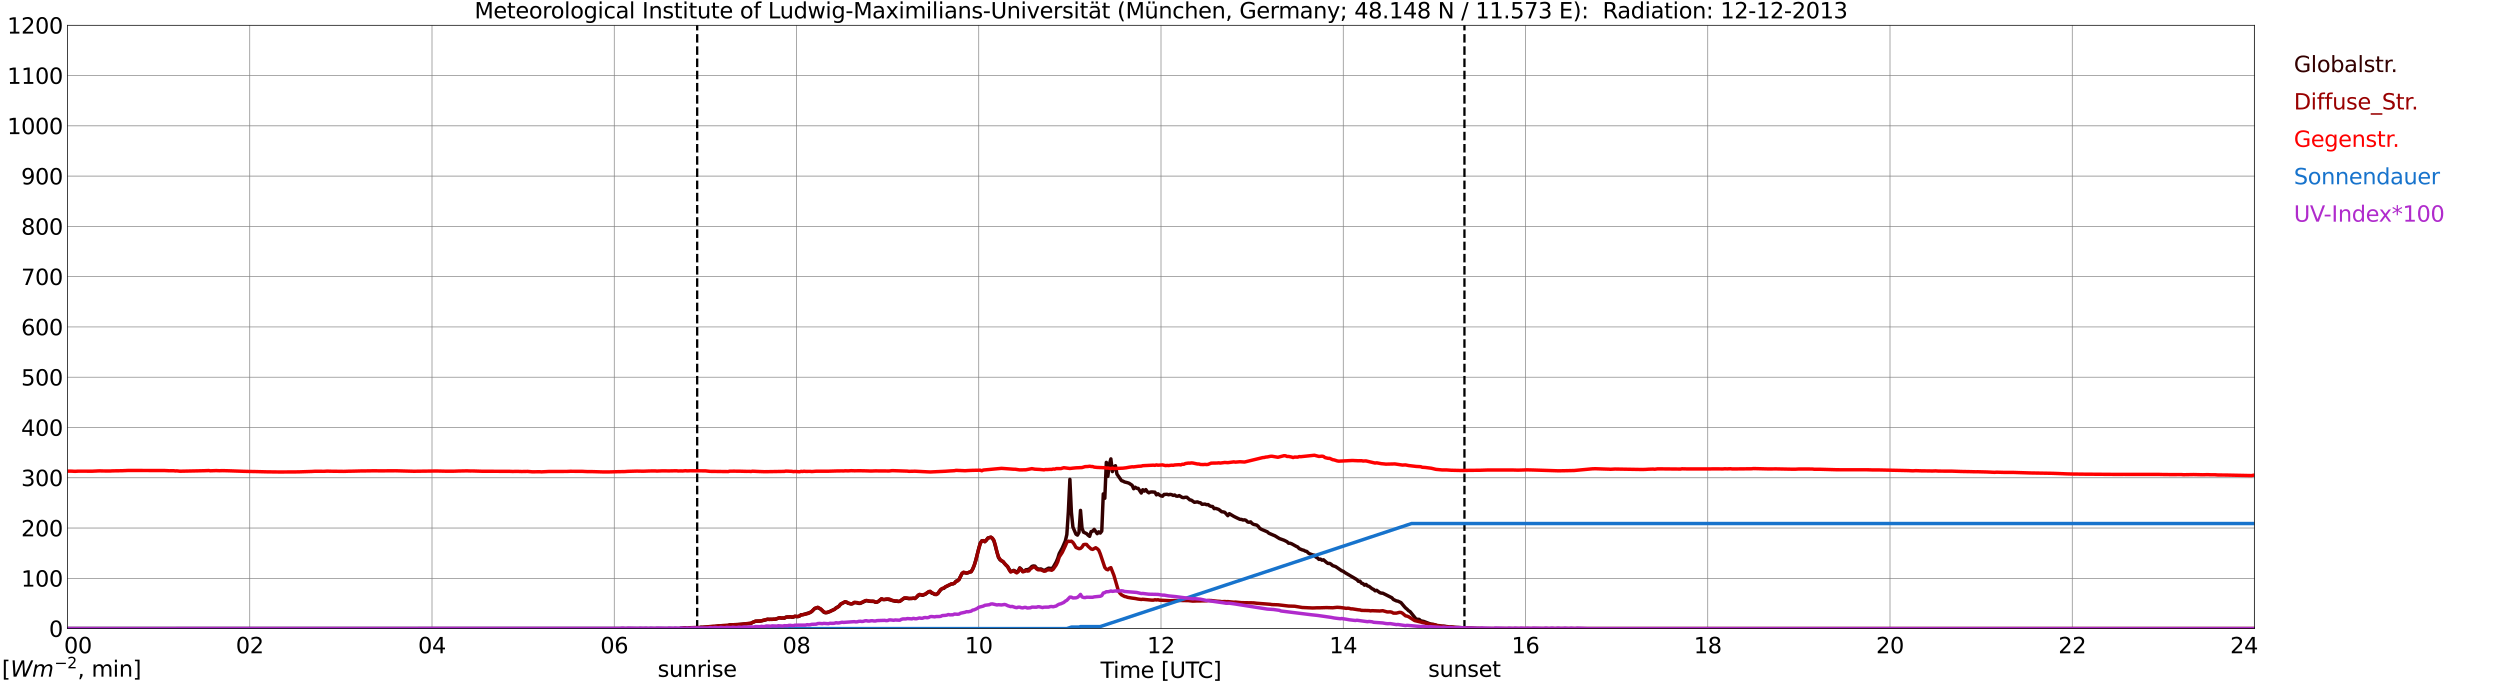 <?xml version="1.0" encoding="utf-8" standalone="no"?>
<!DOCTYPE svg PUBLIC "-//W3C//DTD SVG 1.1//EN"
  "http://www.w3.org/Graphics/SVG/1.1/DTD/svg11.dtd">
<svg xmlns:xlink="http://www.w3.org/1999/xlink" width="1085.4pt" height="296.64pt" viewBox="0 0 1085.4 296.64" xmlns="http://www.w3.org/2000/svg" version="1.1">
 <defs>
  <style type="text/css">*{stroke-linejoin: round; stroke-linecap: butt}</style>
 </defs>
 <g id="figure_1">
  <g id="patch_1">
   <path d="M 0 296.64 
L 1085.4 296.64 
L 1085.4 0 
L 0 0 
z
" style="fill: #ffffff"/>
  </g>
  <g id="axes_1">
   <g id="patch_2">
    <path d="M 29.306 272.909 
L 978.814 272.909 
L 978.814 10.976 
L 29.306 10.976 
z
" style="fill: #ffffff"/>
   </g>
   <g id="patch_3">
    <path d="M 978.814 272.909 
L 978.814 272.909 
L 978.814 10.976 
L 978.814 10.976 
z
" clip-path="url(#p0b206e087f)" style="fill: #d3d3d3; opacity: 0.25; stroke: #d3d3d3; stroke-linejoin: miter"/>
   </g>
   <g id="matplotlib.axis_1">
    <g id="xtick_1">
     <g id="line2d_1">
      <path d="M 29.306 272.909 
L 29.306 10.976 
" clip-path="url(#p0b206e087f)" style="fill: none; stroke: #808080; stroke-width: 0.3; stroke-linecap: square"/>
     </g>
     <g id="line2d_2"/>
     <g id="text_1">
      <!--    00 -->
      <g transform="translate(18.733 283.627) scale(0.095 -0.095)">
       <defs>
        <path id="DejaVuSans-20" transform="scale(0.016)"/>
        <path id="DejaVuSans-30" d="M 2034 4250 
Q 1547 4250 1301 3770 
Q 1056 3291 1056 2328 
Q 1056 1369 1301 889 
Q 1547 409 2034 409 
Q 2525 409 2770 889 
Q 3016 1369 3016 2328 
Q 3016 3291 2770 3770 
Q 2525 4250 2034 4250 
z
M 2034 4750 
Q 2819 4750 3233 4129 
Q 3647 3509 3647 2328 
Q 3647 1150 3233 529 
Q 2819 -91 2034 -91 
Q 1250 -91 836 529 
Q 422 1150 422 2328 
Q 422 3509 836 4129 
Q 1250 4750 2034 4750 
z
" transform="scale(0.016)"/>
       </defs>
       <use xlink:href="#DejaVuSans-20"/>
       <use xlink:href="#DejaVuSans-20" transform="translate(31.787 0)"/>
       <use xlink:href="#DejaVuSans-20" transform="translate(63.574 0)"/>
       <use xlink:href="#DejaVuSans-30" transform="translate(95.361 0)"/>
       <use xlink:href="#DejaVuSans-30" transform="translate(158.984 0)"/>
      </g>
     </g>
    </g>
    <g id="xtick_2">
     <g id="line2d_3">
      <path d="M 108.431 272.909 
L 108.431 10.976 
" clip-path="url(#p0b206e087f)" style="fill: none; stroke: #808080; stroke-width: 0.3; stroke-linecap: square"/>
     </g>
     <g id="line2d_4"/>
     <g id="text_2">
      <!-- 02 -->
      <g transform="translate(102.387 283.627) scale(0.095 -0.095)">
       <defs>
        <path id="DejaVuSans-32" d="M 1228 531 
L 3431 531 
L 3431 0 
L 469 0 
L 469 531 
Q 828 903 1448 1529 
Q 2069 2156 2228 2338 
Q 2531 2678 2651 2914 
Q 2772 3150 2772 3378 
Q 2772 3750 2511 3984 
Q 2250 4219 1831 4219 
Q 1534 4219 1204 4116 
Q 875 4013 500 3803 
L 500 4441 
Q 881 4594 1212 4672 
Q 1544 4750 1819 4750 
Q 2544 4750 2975 4387 
Q 3406 4025 3406 3419 
Q 3406 3131 3298 2873 
Q 3191 2616 2906 2266 
Q 2828 2175 2409 1742 
Q 1991 1309 1228 531 
z
" transform="scale(0.016)"/>
       </defs>
       <use xlink:href="#DejaVuSans-30"/>
       <use xlink:href="#DejaVuSans-32" transform="translate(63.623 0)"/>
      </g>
     </g>
    </g>
    <g id="xtick_3">
     <g id="line2d_5">
      <path d="M 187.557 272.909 
L 187.557 10.976 
" clip-path="url(#p0b206e087f)" style="fill: none; stroke: #808080; stroke-width: 0.3; stroke-linecap: square"/>
     </g>
     <g id="line2d_6"/>
     <g id="text_3">
      <!-- 04 -->
      <g transform="translate(181.513 283.627) scale(0.095 -0.095)">
       <defs>
        <path id="DejaVuSans-34" d="M 2419 4116 
L 825 1625 
L 2419 1625 
L 2419 4116 
z
M 2253 4666 
L 3047 4666 
L 3047 1625 
L 3713 1625 
L 3713 1100 
L 3047 1100 
L 3047 0 
L 2419 0 
L 2419 1100 
L 313 1100 
L 313 1709 
L 2253 4666 
z
" transform="scale(0.016)"/>
       </defs>
       <use xlink:href="#DejaVuSans-30"/>
       <use xlink:href="#DejaVuSans-34" transform="translate(63.623 0)"/>
      </g>
     </g>
    </g>
    <g id="xtick_4">
     <g id="line2d_7">
      <path d="M 266.683 272.909 
L 266.683 10.976 
" clip-path="url(#p0b206e087f)" style="fill: none; stroke: #808080; stroke-width: 0.3; stroke-linecap: square"/>
     </g>
     <g id="line2d_8"/>
     <g id="text_4">
      <!-- 06 -->
      <g transform="translate(260.638 283.627) scale(0.095 -0.095)">
       <defs>
        <path id="DejaVuSans-36" d="M 2113 2584 
Q 1688 2584 1439 2293 
Q 1191 2003 1191 1497 
Q 1191 994 1439 701 
Q 1688 409 2113 409 
Q 2538 409 2786 701 
Q 3034 994 3034 1497 
Q 3034 2003 2786 2293 
Q 2538 2584 2113 2584 
z
M 3366 4563 
L 3366 3988 
Q 3128 4100 2886 4159 
Q 2644 4219 2406 4219 
Q 1781 4219 1451 3797 
Q 1122 3375 1075 2522 
Q 1259 2794 1537 2939 
Q 1816 3084 2150 3084 
Q 2853 3084 3261 2657 
Q 3669 2231 3669 1497 
Q 3669 778 3244 343 
Q 2819 -91 2113 -91 
Q 1303 -91 875 529 
Q 447 1150 447 2328 
Q 447 3434 972 4092 
Q 1497 4750 2381 4750 
Q 2619 4750 2861 4703 
Q 3103 4656 3366 4563 
z
" transform="scale(0.016)"/>
       </defs>
       <use xlink:href="#DejaVuSans-30"/>
       <use xlink:href="#DejaVuSans-36" transform="translate(63.623 0)"/>
      </g>
     </g>
    </g>
    <g id="xtick_5">
     <g id="line2d_9">
      <path d="M 345.808 272.909 
L 345.808 10.976 
" clip-path="url(#p0b206e087f)" style="fill: none; stroke: #808080; stroke-width: 0.3; stroke-linecap: square"/>
     </g>
     <g id="line2d_10"/>
     <g id="text_5">
      <!-- 08 -->
      <g transform="translate(339.764 283.627) scale(0.095 -0.095)">
       <defs>
        <path id="DejaVuSans-38" d="M 2034 2216 
Q 1584 2216 1326 1975 
Q 1069 1734 1069 1313 
Q 1069 891 1326 650 
Q 1584 409 2034 409 
Q 2484 409 2743 651 
Q 3003 894 3003 1313 
Q 3003 1734 2745 1975 
Q 2488 2216 2034 2216 
z
M 1403 2484 
Q 997 2584 770 2862 
Q 544 3141 544 3541 
Q 544 4100 942 4425 
Q 1341 4750 2034 4750 
Q 2731 4750 3128 4425 
Q 3525 4100 3525 3541 
Q 3525 3141 3298 2862 
Q 3072 2584 2669 2484 
Q 3125 2378 3379 2068 
Q 3634 1759 3634 1313 
Q 3634 634 3220 271 
Q 2806 -91 2034 -91 
Q 1263 -91 848 271 
Q 434 634 434 1313 
Q 434 1759 690 2068 
Q 947 2378 1403 2484 
z
M 1172 3481 
Q 1172 3119 1398 2916 
Q 1625 2713 2034 2713 
Q 2441 2713 2670 2916 
Q 2900 3119 2900 3481 
Q 2900 3844 2670 4047 
Q 2441 4250 2034 4250 
Q 1625 4250 1398 4047 
Q 1172 3844 1172 3481 
z
" transform="scale(0.016)"/>
       </defs>
       <use xlink:href="#DejaVuSans-30"/>
       <use xlink:href="#DejaVuSans-38" transform="translate(63.623 0)"/>
      </g>
     </g>
    </g>
    <g id="xtick_6">
     <g id="line2d_11">
      <path d="M 424.934 272.909 
L 424.934 10.976 
" clip-path="url(#p0b206e087f)" style="fill: none; stroke: #808080; stroke-width: 0.3; stroke-linecap: square"/>
     </g>
     <g id="line2d_12"/>
     <g id="text_6">
      <!-- 10 -->
      <g transform="translate(418.89 283.627) scale(0.095 -0.095)">
       <defs>
        <path id="DejaVuSans-31" d="M 794 531 
L 1825 531 
L 1825 4091 
L 703 3866 
L 703 4441 
L 1819 4666 
L 2450 4666 
L 2450 531 
L 3481 531 
L 3481 0 
L 794 0 
L 794 531 
z
" transform="scale(0.016)"/>
       </defs>
       <use xlink:href="#DejaVuSans-31"/>
       <use xlink:href="#DejaVuSans-30" transform="translate(63.623 0)"/>
      </g>
     </g>
    </g>
    <g id="xtick_7">
     <g id="line2d_13">
      <path d="M 504.06 272.909 
L 504.06 10.976 
" clip-path="url(#p0b206e087f)" style="fill: none; stroke: #808080; stroke-width: 0.3; stroke-linecap: square"/>
     </g>
     <g id="line2d_14"/>
     <g id="text_7">
      <!-- 12 -->
      <g transform="translate(498.015 283.627) scale(0.095 -0.095)">
       <use xlink:href="#DejaVuSans-31"/>
       <use xlink:href="#DejaVuSans-32" transform="translate(63.623 0)"/>
      </g>
     </g>
    </g>
    <g id="xtick_8">
     <g id="line2d_15">
      <path d="M 583.185 272.909 
L 583.185 10.976 
" clip-path="url(#p0b206e087f)" style="fill: none; stroke: #808080; stroke-width: 0.3; stroke-linecap: square"/>
     </g>
     <g id="line2d_16"/>
     <g id="text_8">
      <!-- 14 -->
      <g transform="translate(577.141 283.627) scale(0.095 -0.095)">
       <use xlink:href="#DejaVuSans-31"/>
       <use xlink:href="#DejaVuSans-34" transform="translate(63.623 0)"/>
      </g>
     </g>
    </g>
    <g id="xtick_9">
     <g id="line2d_17">
      <path d="M 662.311 272.909 
L 662.311 10.976 
" clip-path="url(#p0b206e087f)" style="fill: none; stroke: #808080; stroke-width: 0.3; stroke-linecap: square"/>
     </g>
     <g id="line2d_18"/>
     <g id="text_9">
      <!-- 16 -->
      <g transform="translate(656.267 283.627) scale(0.095 -0.095)">
       <use xlink:href="#DejaVuSans-31"/>
       <use xlink:href="#DejaVuSans-36" transform="translate(63.623 0)"/>
      </g>
     </g>
    </g>
    <g id="xtick_10">
     <g id="line2d_19">
      <path d="M 741.437 272.909 
L 741.437 10.976 
" clip-path="url(#p0b206e087f)" style="fill: none; stroke: #808080; stroke-width: 0.3; stroke-linecap: square"/>
     </g>
     <g id="line2d_20"/>
     <g id="text_10">
      <!-- 18 -->
      <g transform="translate(735.392 283.627) scale(0.095 -0.095)">
       <use xlink:href="#DejaVuSans-31"/>
       <use xlink:href="#DejaVuSans-38" transform="translate(63.623 0)"/>
      </g>
     </g>
    </g>
    <g id="xtick_11">
     <g id="line2d_21">
      <path d="M 820.562 272.909 
L 820.562 10.976 
" clip-path="url(#p0b206e087f)" style="fill: none; stroke: #808080; stroke-width: 0.3; stroke-linecap: square"/>
     </g>
     <g id="line2d_22"/>
     <g id="text_11">
      <!-- 20 -->
      <g transform="translate(814.518 283.627) scale(0.095 -0.095)">
       <use xlink:href="#DejaVuSans-32"/>
       <use xlink:href="#DejaVuSans-30" transform="translate(63.623 0)"/>
      </g>
     </g>
    </g>
    <g id="xtick_12">
     <g id="line2d_23">
      <path d="M 899.688 272.909 
L 899.688 10.976 
" clip-path="url(#p0b206e087f)" style="fill: none; stroke: #808080; stroke-width: 0.3; stroke-linecap: square"/>
     </g>
     <g id="line2d_24"/>
     <g id="text_12">
      <!-- 22 -->
      <g transform="translate(893.644 283.627) scale(0.095 -0.095)">
       <use xlink:href="#DejaVuSans-32"/>
       <use xlink:href="#DejaVuSans-32" transform="translate(63.623 0)"/>
      </g>
     </g>
    </g>
    <g id="xtick_13">
     <g id="line2d_25">
      <path d="M 978.814 272.909 
L 978.814 10.976 
" clip-path="url(#p0b206e087f)" style="fill: none; stroke: #808080; stroke-width: 0.3; stroke-linecap: square"/>
     </g>
     <g id="line2d_26"/>
     <g id="text_13">
      <!-- 24    -->
      <g transform="translate(968.241 283.627) scale(0.095 -0.095)">
       <use xlink:href="#DejaVuSans-32"/>
       <use xlink:href="#DejaVuSans-34" transform="translate(63.623 0)"/>
       <use xlink:href="#DejaVuSans-20" transform="translate(127.246 0)"/>
       <use xlink:href="#DejaVuSans-20" transform="translate(159.033 0)"/>
       <use xlink:href="#DejaVuSans-20" transform="translate(190.82 0)"/>
      </g>
     </g>
    </g>
    <g id="text_14">
     <!-- Time [UTC] -->
     <g transform="translate(477.806 294.322) scale(0.095 -0.095)">
      <defs>
       <path id="DejaVuSans-54" d="M -19 4666 
L 3928 4666 
L 3928 4134 
L 2272 4134 
L 2272 0 
L 1638 0 
L 1638 4134 
L -19 4134 
L -19 4666 
z
" transform="scale(0.016)"/>
       <path id="DejaVuSans-69" d="M 603 3500 
L 1178 3500 
L 1178 0 
L 603 0 
L 603 3500 
z
M 603 4863 
L 1178 4863 
L 1178 4134 
L 603 4134 
L 603 4863 
z
" transform="scale(0.016)"/>
       <path id="DejaVuSans-6d" d="M 3328 2828 
Q 3544 3216 3844 3400 
Q 4144 3584 4550 3584 
Q 5097 3584 5394 3201 
Q 5691 2819 5691 2113 
L 5691 0 
L 5113 0 
L 5113 2094 
Q 5113 2597 4934 2840 
Q 4756 3084 4391 3084 
Q 3944 3084 3684 2787 
Q 3425 2491 3425 1978 
L 3425 0 
L 2847 0 
L 2847 2094 
Q 2847 2600 2669 2842 
Q 2491 3084 2119 3084 
Q 1678 3084 1418 2786 
Q 1159 2488 1159 1978 
L 1159 0 
L 581 0 
L 581 3500 
L 1159 3500 
L 1159 2956 
Q 1356 3278 1631 3431 
Q 1906 3584 2284 3584 
Q 2666 3584 2933 3390 
Q 3200 3197 3328 2828 
z
" transform="scale(0.016)"/>
       <path id="DejaVuSans-65" d="M 3597 1894 
L 3597 1613 
L 953 1613 
Q 991 1019 1311 708 
Q 1631 397 2203 397 
Q 2534 397 2845 478 
Q 3156 559 3463 722 
L 3463 178 
Q 3153 47 2828 -22 
Q 2503 -91 2169 -91 
Q 1331 -91 842 396 
Q 353 884 353 1716 
Q 353 2575 817 3079 
Q 1281 3584 2069 3584 
Q 2775 3584 3186 3129 
Q 3597 2675 3597 1894 
z
M 3022 2063 
Q 3016 2534 2758 2815 
Q 2500 3097 2075 3097 
Q 1594 3097 1305 2825 
Q 1016 2553 972 2059 
L 3022 2063 
z
" transform="scale(0.016)"/>
       <path id="DejaVuSans-5b" d="M 550 4863 
L 1875 4863 
L 1875 4416 
L 1125 4416 
L 1125 -397 
L 1875 -397 
L 1875 -844 
L 550 -844 
L 550 4863 
z
" transform="scale(0.016)"/>
       <path id="DejaVuSans-55" d="M 556 4666 
L 1191 4666 
L 1191 1831 
Q 1191 1081 1462 751 
Q 1734 422 2344 422 
Q 2950 422 3222 751 
Q 3494 1081 3494 1831 
L 3494 4666 
L 4128 4666 
L 4128 1753 
Q 4128 841 3676 375 
Q 3225 -91 2344 -91 
Q 1459 -91 1007 375 
Q 556 841 556 1753 
L 556 4666 
z
" transform="scale(0.016)"/>
       <path id="DejaVuSans-43" d="M 4122 4306 
L 4122 3641 
Q 3803 3938 3442 4084 
Q 3081 4231 2675 4231 
Q 1875 4231 1450 3742 
Q 1025 3253 1025 2328 
Q 1025 1406 1450 917 
Q 1875 428 2675 428 
Q 3081 428 3442 575 
Q 3803 722 4122 1019 
L 4122 359 
Q 3791 134 3420 21 
Q 3050 -91 2638 -91 
Q 1578 -91 968 557 
Q 359 1206 359 2328 
Q 359 3453 968 4101 
Q 1578 4750 2638 4750 
Q 3056 4750 3426 4639 
Q 3797 4528 4122 4306 
z
" transform="scale(0.016)"/>
       <path id="DejaVuSans-5d" d="M 1947 4863 
L 1947 -844 
L 622 -844 
L 622 -397 
L 1369 -397 
L 1369 4416 
L 622 4416 
L 622 4863 
L 1947 4863 
z
" transform="scale(0.016)"/>
      </defs>
      <use xlink:href="#DejaVuSans-54"/>
      <use xlink:href="#DejaVuSans-69" transform="translate(57.959 0)"/>
      <use xlink:href="#DejaVuSans-6d" transform="translate(85.742 0)"/>
      <use xlink:href="#DejaVuSans-65" transform="translate(183.154 0)"/>
      <use xlink:href="#DejaVuSans-20" transform="translate(244.678 0)"/>
      <use xlink:href="#DejaVuSans-5b" transform="translate(276.465 0)"/>
      <use xlink:href="#DejaVuSans-55" transform="translate(315.479 0)"/>
      <use xlink:href="#DejaVuSans-54" transform="translate(388.672 0)"/>
      <use xlink:href="#DejaVuSans-43" transform="translate(443.881 0)"/>
      <use xlink:href="#DejaVuSans-5d" transform="translate(513.705 0)"/>
     </g>
    </g>
   </g>
   <g id="matplotlib.axis_2">
    <g id="ytick_1">
     <g id="line2d_27">
      <path d="M 29.306 272.909 
L 978.814 272.909 
" clip-path="url(#p0b206e087f)" style="fill: none; stroke: #808080; stroke-width: 0.3; stroke-linecap: square"/>
     </g>
     <g id="line2d_28"/>
     <g id="text_15">
      <!-- 0 -->
      <g transform="translate(21.261 276.518) scale(0.095 -0.095)">
       <use xlink:href="#DejaVuSans-30"/>
      </g>
     </g>
    </g>
    <g id="ytick_2">
     <g id="line2d_29">
      <path d="M 29.306 251.081 
L 978.814 251.081 
" clip-path="url(#p0b206e087f)" style="fill: none; stroke: #808080; stroke-width: 0.3; stroke-linecap: square"/>
     </g>
     <g id="line2d_30"/>
     <g id="text_16">
      <!-- 100 -->
      <g transform="translate(9.173 254.69) scale(0.095 -0.095)">
       <use xlink:href="#DejaVuSans-31"/>
       <use xlink:href="#DejaVuSans-30" transform="translate(63.623 0)"/>
       <use xlink:href="#DejaVuSans-30" transform="translate(127.246 0)"/>
      </g>
     </g>
    </g>
    <g id="ytick_3">
     <g id="line2d_31">
      <path d="M 29.306 229.253 
L 978.814 229.253 
" clip-path="url(#p0b206e087f)" style="fill: none; stroke: #808080; stroke-width: 0.3; stroke-linecap: square"/>
     </g>
     <g id="line2d_32"/>
     <g id="text_17">
      <!-- 200 -->
      <g transform="translate(9.173 232.863) scale(0.095 -0.095)">
       <use xlink:href="#DejaVuSans-32"/>
       <use xlink:href="#DejaVuSans-30" transform="translate(63.623 0)"/>
       <use xlink:href="#DejaVuSans-30" transform="translate(127.246 0)"/>
      </g>
     </g>
    </g>
    <g id="ytick_4">
     <g id="line2d_33">
      <path d="M 29.306 207.426 
L 978.814 207.426 
" clip-path="url(#p0b206e087f)" style="fill: none; stroke: #808080; stroke-width: 0.3; stroke-linecap: square"/>
     </g>
     <g id="line2d_34"/>
     <g id="text_18">
      <!-- 300 -->
      <g transform="translate(9.173 211.035) scale(0.095 -0.095)">
       <defs>
        <path id="DejaVuSans-33" d="M 2597 2516 
Q 3050 2419 3304 2112 
Q 3559 1806 3559 1356 
Q 3559 666 3084 287 
Q 2609 -91 1734 -91 
Q 1441 -91 1130 -33 
Q 819 25 488 141 
L 488 750 
Q 750 597 1062 519 
Q 1375 441 1716 441 
Q 2309 441 2620 675 
Q 2931 909 2931 1356 
Q 2931 1769 2642 2001 
Q 2353 2234 1838 2234 
L 1294 2234 
L 1294 2753 
L 1863 2753 
Q 2328 2753 2575 2939 
Q 2822 3125 2822 3475 
Q 2822 3834 2567 4026 
Q 2313 4219 1838 4219 
Q 1578 4219 1281 4162 
Q 984 4106 628 3988 
L 628 4550 
Q 988 4650 1302 4700 
Q 1616 4750 1894 4750 
Q 2613 4750 3031 4423 
Q 3450 4097 3450 3541 
Q 3450 3153 3228 2886 
Q 3006 2619 2597 2516 
z
" transform="scale(0.016)"/>
       </defs>
       <use xlink:href="#DejaVuSans-33"/>
       <use xlink:href="#DejaVuSans-30" transform="translate(63.623 0)"/>
       <use xlink:href="#DejaVuSans-30" transform="translate(127.246 0)"/>
      </g>
     </g>
    </g>
    <g id="ytick_5">
     <g id="line2d_35">
      <path d="M 29.306 185.598 
L 978.814 185.598 
" clip-path="url(#p0b206e087f)" style="fill: none; stroke: #808080; stroke-width: 0.3; stroke-linecap: square"/>
     </g>
     <g id="line2d_36"/>
     <g id="text_19">
      <!-- 400 -->
      <g transform="translate(9.173 189.207) scale(0.095 -0.095)">
       <use xlink:href="#DejaVuSans-34"/>
       <use xlink:href="#DejaVuSans-30" transform="translate(63.623 0)"/>
       <use xlink:href="#DejaVuSans-30" transform="translate(127.246 0)"/>
      </g>
     </g>
    </g>
    <g id="ytick_6">
     <g id="line2d_37">
      <path d="M 29.306 163.77 
L 978.814 163.77 
" clip-path="url(#p0b206e087f)" style="fill: none; stroke: #808080; stroke-width: 0.3; stroke-linecap: square"/>
     </g>
     <g id="line2d_38"/>
     <g id="text_20">
      <!-- 500 -->
      <g transform="translate(9.173 167.379) scale(0.095 -0.095)">
       <defs>
        <path id="DejaVuSans-35" d="M 691 4666 
L 3169 4666 
L 3169 4134 
L 1269 4134 
L 1269 2991 
Q 1406 3038 1543 3061 
Q 1681 3084 1819 3084 
Q 2600 3084 3056 2656 
Q 3513 2228 3513 1497 
Q 3513 744 3044 326 
Q 2575 -91 1722 -91 
Q 1428 -91 1123 -41 
Q 819 9 494 109 
L 494 744 
Q 775 591 1075 516 
Q 1375 441 1709 441 
Q 2250 441 2565 725 
Q 2881 1009 2881 1497 
Q 2881 1984 2565 2268 
Q 2250 2553 1709 2553 
Q 1456 2553 1204 2497 
Q 953 2441 691 2322 
L 691 4666 
z
" transform="scale(0.016)"/>
       </defs>
       <use xlink:href="#DejaVuSans-35"/>
       <use xlink:href="#DejaVuSans-30" transform="translate(63.623 0)"/>
       <use xlink:href="#DejaVuSans-30" transform="translate(127.246 0)"/>
      </g>
     </g>
    </g>
    <g id="ytick_7">
     <g id="line2d_39">
      <path d="M 29.306 141.942 
L 978.814 141.942 
" clip-path="url(#p0b206e087f)" style="fill: none; stroke: #808080; stroke-width: 0.3; stroke-linecap: square"/>
     </g>
     <g id="line2d_40"/>
     <g id="text_21">
      <!-- 600 -->
      <g transform="translate(9.173 145.551) scale(0.095 -0.095)">
       <use xlink:href="#DejaVuSans-36"/>
       <use xlink:href="#DejaVuSans-30" transform="translate(63.623 0)"/>
       <use xlink:href="#DejaVuSans-30" transform="translate(127.246 0)"/>
      </g>
     </g>
    </g>
    <g id="ytick_8">
     <g id="line2d_41">
      <path d="M 29.306 120.114 
L 978.814 120.114 
" clip-path="url(#p0b206e087f)" style="fill: none; stroke: #808080; stroke-width: 0.3; stroke-linecap: square"/>
     </g>
     <g id="line2d_42"/>
     <g id="text_22">
      <!-- 700 -->
      <g transform="translate(9.173 123.724) scale(0.095 -0.095)">
       <defs>
        <path id="DejaVuSans-37" d="M 525 4666 
L 3525 4666 
L 3525 4397 
L 1831 0 
L 1172 0 
L 2766 4134 
L 525 4134 
L 525 4666 
z
" transform="scale(0.016)"/>
       </defs>
       <use xlink:href="#DejaVuSans-37"/>
       <use xlink:href="#DejaVuSans-30" transform="translate(63.623 0)"/>
       <use xlink:href="#DejaVuSans-30" transform="translate(127.246 0)"/>
      </g>
     </g>
    </g>
    <g id="ytick_9">
     <g id="line2d_43">
      <path d="M 29.306 98.287 
L 978.814 98.287 
" clip-path="url(#p0b206e087f)" style="fill: none; stroke: #808080; stroke-width: 0.3; stroke-linecap: square"/>
     </g>
     <g id="line2d_44"/>
     <g id="text_23">
      <!-- 800 -->
      <g transform="translate(9.173 101.896) scale(0.095 -0.095)">
       <use xlink:href="#DejaVuSans-38"/>
       <use xlink:href="#DejaVuSans-30" transform="translate(63.623 0)"/>
       <use xlink:href="#DejaVuSans-30" transform="translate(127.246 0)"/>
      </g>
     </g>
    </g>
    <g id="ytick_10">
     <g id="line2d_45">
      <path d="M 29.306 76.459 
L 978.814 76.459 
" clip-path="url(#p0b206e087f)" style="fill: none; stroke: #808080; stroke-width: 0.3; stroke-linecap: square"/>
     </g>
     <g id="line2d_46"/>
     <g id="text_24">
      <!-- 900 -->
      <g transform="translate(9.173 80.068) scale(0.095 -0.095)">
       <defs>
        <path id="DejaVuSans-39" d="M 703 97 
L 703 672 
Q 941 559 1184 500 
Q 1428 441 1663 441 
Q 2288 441 2617 861 
Q 2947 1281 2994 2138 
Q 2813 1869 2534 1725 
Q 2256 1581 1919 1581 
Q 1219 1581 811 2004 
Q 403 2428 403 3163 
Q 403 3881 828 4315 
Q 1253 4750 1959 4750 
Q 2769 4750 3195 4129 
Q 3622 3509 3622 2328 
Q 3622 1225 3098 567 
Q 2575 -91 1691 -91 
Q 1453 -91 1209 -44 
Q 966 3 703 97 
z
M 1959 2075 
Q 2384 2075 2632 2365 
Q 2881 2656 2881 3163 
Q 2881 3666 2632 3958 
Q 2384 4250 1959 4250 
Q 1534 4250 1286 3958 
Q 1038 3666 1038 3163 
Q 1038 2656 1286 2365 
Q 1534 2075 1959 2075 
z
" transform="scale(0.016)"/>
       </defs>
       <use xlink:href="#DejaVuSans-39"/>
       <use xlink:href="#DejaVuSans-30" transform="translate(63.623 0)"/>
       <use xlink:href="#DejaVuSans-30" transform="translate(127.246 0)"/>
      </g>
     </g>
    </g>
    <g id="ytick_11">
     <g id="line2d_47">
      <path d="M 29.306 54.631 
L 978.814 54.631 
" clip-path="url(#p0b206e087f)" style="fill: none; stroke: #808080; stroke-width: 0.3; stroke-linecap: square"/>
     </g>
     <g id="line2d_48"/>
     <g id="text_25">
      <!-- 1000 -->
      <g transform="translate(3.128 58.24) scale(0.095 -0.095)">
       <use xlink:href="#DejaVuSans-31"/>
       <use xlink:href="#DejaVuSans-30" transform="translate(63.623 0)"/>
       <use xlink:href="#DejaVuSans-30" transform="translate(127.246 0)"/>
       <use xlink:href="#DejaVuSans-30" transform="translate(190.869 0)"/>
      </g>
     </g>
    </g>
    <g id="ytick_12">
     <g id="line2d_49">
      <path d="M 29.306 32.803 
L 978.814 32.803 
" clip-path="url(#p0b206e087f)" style="fill: none; stroke: #808080; stroke-width: 0.3; stroke-linecap: square"/>
     </g>
     <g id="line2d_50"/>
     <g id="text_26">
      <!-- 1100 -->
      <g transform="translate(3.128 36.413) scale(0.095 -0.095)">
       <use xlink:href="#DejaVuSans-31"/>
       <use xlink:href="#DejaVuSans-31" transform="translate(63.623 0)"/>
       <use xlink:href="#DejaVuSans-30" transform="translate(127.246 0)"/>
       <use xlink:href="#DejaVuSans-30" transform="translate(190.869 0)"/>
      </g>
     </g>
    </g>
    <g id="ytick_13">
     <g id="line2d_51">
      <path d="M 29.306 10.976 
L 978.814 10.976 
" clip-path="url(#p0b206e087f)" style="fill: none; stroke: #808080; stroke-width: 0.3; stroke-linecap: square"/>
     </g>
     <g id="line2d_52"/>
     <g id="text_27">
      <!-- 1200 -->
      <g transform="translate(3.128 14.585) scale(0.095 -0.095)">
       <use xlink:href="#DejaVuSans-31"/>
       <use xlink:href="#DejaVuSans-32" transform="translate(63.623 0)"/>
       <use xlink:href="#DejaVuSans-30" transform="translate(127.246 0)"/>
       <use xlink:href="#DejaVuSans-30" transform="translate(190.869 0)"/>
      </g>
     </g>
    </g>
   </g>
   <g id="line2d_53">
    <path d="M 302.685 272.909 
L 302.685 10.976 
" clip-path="url(#p0b206e087f)" style="fill: none; stroke-dasharray: 3.7,1.6; stroke-dashoffset: 0; stroke: #000000"/>
   </g>
   <g id="line2d_54">
    <path d="M 635.804 272.909 
L 635.804 10.976 
" clip-path="url(#p0b206e087f)" style="fill: none; stroke-dasharray: 3.7,1.6; stroke-dashoffset: 0; stroke: #000000"/>
   </g>
   <g id="line2d_55">
    <path d="M 29.306 272.909 
L 295.036 272.909 
L 295.696 272.719 
L 296.355 272.749 
L 297.014 272.629 
L 300.971 272.57 
L 301.63 272.512 
L 302.289 272.601 
L 302.949 272.512 
L 303.608 272.601 
L 304.267 272.304 
L 304.927 272.363 
L 309.543 272.038 
L 310.202 272.068 
L 312.18 271.741 
L 312.839 271.741 
L 313.499 271.623 
L 316.136 271.623 
L 316.796 271.267 
L 318.114 271.239 
L 320.752 271.149 
L 322.071 271.032 
L 323.39 270.883 
L 326.027 270.676 
L 326.686 270.202 
L 328.005 269.728 
L 329.983 269.67 
L 331.961 269.255 
L 333.28 268.868 
L 334.599 268.899 
L 336.577 268.84 
L 338.555 268.159 
L 339.215 268.395 
L 339.874 268.305 
L 340.533 268.395 
L 341.193 267.921 
L 341.852 267.862 
L 342.512 267.921 
L 343.171 267.803 
L 343.83 267.98 
L 344.49 267.921 
L 345.149 267.565 
L 345.808 267.714 
L 346.468 267.683 
L 347.127 267.478 
L 347.787 266.884 
L 348.446 266.915 
L 351.743 265.906 
L 352.402 265.522 
L 353.721 264.189 
L 355.04 263.774 
L 356.359 264.516 
L 357.677 265.789 
L 358.337 266.055 
L 358.996 265.996 
L 360.315 265.463 
L 361.634 264.87 
L 362.293 264.516 
L 362.952 263.922 
L 364.271 263.154 
L 364.93 262.294 
L 366.909 261.316 
L 367.568 261.495 
L 368.227 261.91 
L 369.546 262.204 
L 370.206 262.087 
L 370.865 261.613 
L 371.524 261.613 
L 372.843 261.969 
L 373.502 261.969 
L 376.14 260.753 
L 377.459 261.05 
L 379.437 261.139 
L 380.096 261.495 
L 380.756 261.436 
L 381.415 261.05 
L 382.734 260.013 
L 383.393 260.31 
L 384.053 260.31 
L 385.371 260.161 
L 388.668 261.05 
L 389.328 260.991 
L 389.987 261.168 
L 390.646 261.08 
L 391.965 260.133 
L 392.624 259.688 
L 393.943 259.777 
L 394.603 259.926 
L 396.581 259.718 
L 397.24 259.865 
L 399.218 258.118 
L 400.537 258.474 
L 401.856 257.939 
L 402.515 257.407 
L 403.175 257.023 
L 403.834 256.874 
L 404.493 257.525 
L 405.153 257.704 
L 405.812 258.088 
L 406.471 257.97 
L 407.131 257.732 
L 408.45 255.986 
L 409.109 255.54 
L 409.768 255.423 
L 410.428 254.859 
L 413.065 253.528 
L 413.725 253.497 
L 414.384 253.231 
L 415.043 252.312 
L 415.703 252.076 
L 416.362 251.572 
L 417.681 248.938 
L 418.34 248.582 
L 419.659 248.848 
L 421.637 248.167 
L 422.297 247.041 
L 422.956 245.471 
L 423.615 243.339 
L 424.934 238.098 
L 425.593 235.817 
L 426.253 234.808 
L 426.912 234.721 
L 427.572 235.164 
L 428.231 234.573 
L 428.89 233.566 
L 430.209 233.239 
L 430.869 233.774 
L 431.528 234.898 
L 433.506 242.066 
L 434.165 243.042 
L 434.825 243.546 
L 435.484 243.871 
L 436.803 245.412 
L 437.462 246.034 
L 438.781 248.108 
L 439.44 248.019 
L 440.1 247.634 
L 440.759 247.929 
L 441.419 248.433 
L 442.078 247.96 
L 442.737 246.539 
L 443.397 247.1 
L 444.056 248.078 
L 444.716 248.078 
L 445.375 247.366 
L 446.034 247.307 
L 446.694 247.13 
L 447.353 246.598 
L 448.012 245.917 
L 448.672 245.709 
L 449.331 245.797 
L 449.991 246.598 
L 450.65 247.012 
L 451.309 247.071 
L 451.969 247.012 
L 453.287 247.722 
L 454.606 247.012 
L 455.266 246.657 
L 456.584 246.864 
L 457.244 246.301 
L 458.563 243.991 
L 459.222 242.45 
L 459.881 240.348 
L 461.2 237.919 
L 462.519 234.87 
L 463.178 232.084 
L 463.838 222.133 
L 464.497 208.124 
L 465.156 222.399 
L 465.816 228.856 
L 467.134 231.908 
L 467.794 232.322 
L 468.453 231.168 
L 469.113 221.6 
L 469.772 229.36 
L 470.431 231.048 
L 471.75 231.67 
L 472.409 232.351 
L 473.069 232.855 
L 473.728 230.781 
L 474.388 230.633 
L 475.047 229.834 
L 476.366 231.7 
L 477.025 230.899 
L 477.685 231.434 
L 478.344 230.574 
L 479.003 214.432 
L 479.663 216.329 
L 480.322 200.751 
L 480.981 206.793 
L 481.641 201.519 
L 482.3 199.24 
L 482.96 204.747 
L 483.619 202.676 
L 484.278 202.2 
L 484.938 205.843 
L 486.916 208.687 
L 487.575 208.895 
L 488.235 209.25 
L 489.553 209.576 
L 490.213 209.813 
L 491.532 210.702 
L 492.191 212.182 
L 492.85 211.531 
L 493.51 212.005 
L 494.169 212.033 
L 495.488 214.048 
L 496.147 212.627 
L 496.807 213.219 
L 497.466 212.566 
L 498.125 213.485 
L 498.785 213.959 
L 499.444 213.633 
L 500.103 213.574 
L 501.422 213.692 
L 502.082 214.847 
L 502.741 214.373 
L 503.4 214.906 
L 504.06 215.292 
L 504.719 215.441 
L 505.379 214.67 
L 506.697 214.611 
L 507.357 214.819 
L 508.016 214.64 
L 508.675 214.76 
L 509.335 215.085 
L 509.994 214.906 
L 510.654 215.38 
L 511.313 215.441 
L 511.972 215.172 
L 513.291 215.973 
L 513.95 216.063 
L 514.61 215.884 
L 515.269 215.884 
L 516.588 217.038 
L 517.247 217.159 
L 518.566 218.075 
L 519.885 217.898 
L 520.544 218.193 
L 521.204 218.283 
L 521.863 218.935 
L 523.182 218.846 
L 523.841 219.143 
L 524.501 219.053 
L 525.16 219.586 
L 525.819 219.852 
L 526.479 219.911 
L 527.138 220.83 
L 527.797 220.712 
L 529.116 221.155 
L 530.435 222.192 
L 531.094 222.251 
L 531.754 222.43 
L 533.073 223.881 
L 533.732 223.021 
L 535.71 224.207 
L 537.029 224.857 
L 538.348 225.479 
L 539.007 225.51 
L 539.666 225.776 
L 540.326 225.687 
L 540.985 225.925 
L 541.644 226.606 
L 542.304 226.754 
L 542.963 226.575 
L 543.623 227.287 
L 544.282 227.671 
L 545.601 227.968 
L 546.26 228.5 
L 546.919 229.36 
L 547.579 229.775 
L 550.216 230.899 
L 550.876 231.493 
L 552.854 232.351 
L 553.513 232.617 
L 555.491 233.833 
L 557.47 234.542 
L 558.788 235.195 
L 559.448 235.845 
L 560.107 235.845 
L 560.766 236.083 
L 562.745 237.179 
L 563.404 237.476 
L 564.063 238.185 
L 565.382 238.748 
L 566.042 238.897 
L 566.701 239.281 
L 567.36 239.401 
L 568.02 240.082 
L 568.679 240.466 
L 569.998 240.94 
L 570.657 241.058 
L 571.317 241.859 
L 571.976 242.215 
L 572.635 242.865 
L 573.295 242.747 
L 573.954 243.221 
L 574.613 243.042 
L 575.932 244.199 
L 576.592 244.642 
L 577.251 244.583 
L 577.91 244.967 
L 578.57 245.561 
L 579.889 246.004 
L 582.526 247.811 
L 583.185 248.019 
L 583.845 248.551 
L 589.12 251.662 
L 589.779 252.402 
L 590.439 252.312 
L 591.098 253.201 
L 591.757 253.38 
L 592.417 254.061 
L 593.076 253.735 
L 593.736 254.386 
L 594.395 254.565 
L 595.714 255.602 
L 596.373 255.896 
L 597.032 256.501 
L 597.692 256.294 
L 599.011 257.271 
L 599.67 257.507 
L 600.329 257.538 
L 601.648 258.188 
L 604.286 259.522 
L 604.945 260.262 
L 606.264 260.884 
L 606.923 261.002 
L 608.242 261.624 
L 609.561 263.195 
L 610.22 263.935 
L 610.879 264.468 
L 611.539 265.149 
L 612.198 265.533 
L 614.836 268.823 
L 616.154 268.91 
L 616.814 269.532 
L 618.133 269.798 
L 620.77 270.807 
L 621.429 270.984 
L 622.748 271.191 
L 624.067 271.695 
L 624.726 271.606 
L 625.386 271.813 
L 626.045 271.903 
L 626.705 271.872 
L 629.342 272.169 
L 630.001 272.169 
L 631.32 272.376 
L 633.298 272.435 
L 635.276 272.553 
L 636.595 272.612 
L 639.233 272.76 
L 644.508 272.909 
L 978.154 272.909 
L 978.154 272.909 
" clip-path="url(#p0b206e087f)" style="fill: none; stroke: #330000; stroke-width: 1.5; stroke-linecap: square"/>
   </g>
   <g id="line2d_56">
    <path d="M 29.306 272.909 
L 295.036 272.909 
L 296.355 272.649 
L 298.333 272.564 
L 300.971 272.481 
L 304.267 272.396 
L 306.905 272.186 
L 308.224 272.018 
L 316.796 271.39 
L 317.455 271.263 
L 320.093 271.18 
L 322.071 271.012 
L 323.39 270.844 
L 326.027 270.549 
L 327.346 270.004 
L 328.005 269.667 
L 329.983 269.584 
L 330.643 269.543 
L 331.302 269.29 
L 333.28 268.829 
L 333.94 268.954 
L 334.599 268.871 
L 335.258 268.912 
L 335.918 268.786 
L 336.577 268.829 
L 338.555 268.198 
L 339.215 268.325 
L 340.533 268.283 
L 341.852 267.862 
L 343.171 267.779 
L 343.83 267.906 
L 345.149 267.57 
L 346.468 267.653 
L 347.127 267.402 
L 347.787 266.983 
L 349.765 266.646 
L 351.083 266.269 
L 352.402 265.47 
L 353.721 264.127 
L 355.04 263.665 
L 356.359 264.379 
L 357.677 265.638 
L 358.337 265.891 
L 358.996 265.891 
L 360.315 265.511 
L 361.634 264.8 
L 362.293 264.588 
L 362.952 264.042 
L 363.612 263.708 
L 364.271 263.204 
L 364.93 262.364 
L 366.909 261.231 
L 367.568 261.399 
L 368.227 261.818 
L 369.546 262.196 
L 370.206 262.028 
L 370.865 261.526 
L 372.184 261.609 
L 372.843 261.818 
L 373.502 261.86 
L 375.481 260.853 
L 376.14 260.685 
L 377.459 260.936 
L 378.118 261.021 
L 378.777 260.98 
L 379.437 261.063 
L 380.096 261.399 
L 380.756 261.399 
L 381.415 261.063 
L 382.734 259.93 
L 383.393 260.266 
L 384.053 260.266 
L 384.712 260.054 
L 386.031 260.054 
L 387.349 260.685 
L 388.668 260.895 
L 389.328 260.895 
L 389.987 261.063 
L 390.646 261.063 
L 392.624 259.594 
L 393.284 259.552 
L 394.603 259.762 
L 395.921 259.845 
L 396.581 259.677 
L 397.24 259.803 
L 397.899 259.258 
L 398.559 258.417 
L 399.218 258.083 
L 400.537 258.334 
L 401.856 257.83 
L 403.175 256.865 
L 403.834 256.697 
L 404.493 257.243 
L 405.812 257.957 
L 406.471 258.166 
L 407.131 257.747 
L 407.79 256.739 
L 408.45 255.942 
L 409.109 255.479 
L 409.768 255.311 
L 410.428 254.766 
L 413.065 253.506 
L 413.725 253.465 
L 414.384 253.128 
L 415.043 252.541 
L 415.703 252.249 
L 416.362 251.659 
L 417.681 248.931 
L 418.34 248.429 
L 419.659 248.763 
L 420.318 248.639 
L 420.978 248.344 
L 421.637 248.261 
L 422.297 247.126 
L 422.956 245.532 
L 423.615 243.433 
L 424.934 238.27 
L 425.593 235.961 
L 426.253 234.87 
L 426.912 234.743 
L 427.572 235.164 
L 428.89 233.695 
L 429.55 233.401 
L 430.209 233.232 
L 430.869 233.652 
L 431.528 234.619 
L 432.187 236.843 
L 432.847 239.781 
L 433.506 241.754 
L 434.165 242.845 
L 434.825 243.391 
L 435.484 243.769 
L 436.144 244.692 
L 437.462 245.952 
L 438.122 247.338 
L 438.781 248.344 
L 440.1 247.798 
L 440.759 248.344 
L 441.419 248.721 
L 442.078 248.217 
L 442.737 246.833 
L 443.397 247.462 
L 444.056 248.261 
L 444.716 248.049 
L 445.375 247.672 
L 446.034 247.966 
L 446.694 247.84 
L 447.353 247.001 
L 448.672 246.161 
L 449.331 246.203 
L 449.991 246.958 
L 450.65 247.379 
L 451.969 247.421 
L 453.287 248.008 
L 453.947 247.925 
L 454.606 247.462 
L 455.266 247.379 
L 455.925 247.421 
L 456.584 247.589 
L 457.244 247.17 
L 458.563 245.279 
L 459.222 243.895 
L 459.881 241.837 
L 461.2 239.822 
L 462.519 237.011 
L 463.178 235.457 
L 463.838 234.953 
L 464.497 235.079 
L 465.156 234.953 
L 465.816 235.498 
L 466.475 236.465 
L 467.134 237.681 
L 468.453 238.227 
L 469.113 238.102 
L 469.772 237.515 
L 470.431 236.465 
L 471.091 236.339 
L 471.75 236.38 
L 472.409 237.179 
L 473.728 238.353 
L 474.388 238.521 
L 475.706 237.808 
L 476.366 238.227 
L 477.025 238.857 
L 477.685 240.453 
L 479.663 246.371 
L 480.322 247.126 
L 480.981 247.379 
L 481.641 246.748 
L 482.3 246.456 
L 483.619 249.813 
L 485.597 256.614 
L 486.256 257.579 
L 486.916 258.251 
L 488.235 258.963 
L 488.894 259.09 
L 489.553 259.343 
L 491.532 259.677 
L 492.85 259.845 
L 494.169 260.098 
L 495.488 260.266 
L 496.147 260.181 
L 498.785 260.434 
L 500.103 260.559 
L 500.763 260.559 
L 501.422 260.391 
L 502.082 260.476 
L 502.741 260.391 
L 503.4 260.559 
L 508.016 260.812 
L 511.313 260.685 
L 515.929 260.768 
L 517.907 260.98 
L 519.885 260.895 
L 521.204 260.895 
L 523.841 260.853 
L 524.501 260.685 
L 525.819 260.727 
L 528.457 261.021 
L 529.776 261.104 
L 530.435 261.231 
L 531.754 261.146 
L 532.413 261.231 
L 533.073 261.189 
L 535.71 261.44 
L 536.369 261.399 
L 539.007 261.65 
L 544.282 261.735 
L 545.601 261.903 
L 551.535 262.364 
L 552.195 262.49 
L 554.832 262.573 
L 559.448 263.119 
L 562.085 263.204 
L 565.382 263.75 
L 569.998 263.959 
L 571.976 263.874 
L 573.295 263.874 
L 575.932 263.791 
L 578.57 263.874 
L 580.548 263.665 
L 581.867 263.75 
L 583.185 263.918 
L 584.504 264.127 
L 585.164 264.042 
L 585.823 264.127 
L 586.482 264.337 
L 587.142 264.337 
L 589.779 264.756 
L 590.439 264.8 
L 591.098 265.009 
L 593.076 265.051 
L 594.395 265.092 
L 595.054 265.219 
L 595.714 265.134 
L 599.011 265.269 
L 600.329 265.142 
L 602.307 265.688 
L 603.626 265.647 
L 604.286 265.815 
L 604.945 266.192 
L 606.264 266.192 
L 607.582 265.856 
L 608.242 265.898 
L 608.901 266.234 
L 610.22 267.369 
L 610.879 267.493 
L 611.539 267.747 
L 614.176 269.425 
L 620.77 271.021 
L 621.429 271.145 
L 622.089 271.104 
L 623.408 271.398 
L 624.726 271.734 
L 627.364 271.985 
L 628.023 272.112 
L 628.683 272.112 
L 630.001 272.28 
L 631.32 272.322 
L 631.98 272.446 
L 634.617 272.531 
L 641.211 272.909 
L 642.53 272.867 
L 644.508 272.909 
L 978.154 272.909 
L 978.154 272.909 
" clip-path="url(#p0b206e087f)" style="fill: none; stroke: #990000; stroke-width: 1.5; stroke-linecap: square"/>
   </g>
   <g id="line2d_57">
    <path d="M 29.306 204.536 
L 30.625 204.54 
L 32.603 204.632 
L 33.921 204.562 
L 37.218 204.56 
L 39.856 204.581 
L 43.153 204.429 
L 44.472 204.47 
L 47.768 204.494 
L 49.087 204.429 
L 53.043 204.37 
L 55.681 204.256 
L 71.506 204.291 
L 73.484 204.387 
L 75.462 204.374 
L 76.122 204.466 
L 76.781 204.424 
L 78.1 204.581 
L 88.65 204.367 
L 90.628 204.291 
L 91.288 204.407 
L 93.925 204.313 
L 95.244 204.374 
L 96.563 204.33 
L 98.541 204.376 
L 100.519 204.437 
L 105.794 204.625 
L 107.772 204.677 
L 111.069 204.736 
L 115.685 204.852 
L 117.663 204.876 
L 119.641 204.904 
L 121.619 204.92 
L 128.213 204.889 
L 130.191 204.854 
L 135.466 204.68 
L 136.785 204.601 
L 140.741 204.621 
L 142.06 204.536 
L 143.379 204.584 
L 144.697 204.597 
L 149.313 204.653 
L 151.291 204.584 
L 153.269 204.555 
L 157.226 204.453 
L 158.544 204.453 
L 162.501 204.398 
L 165.138 204.433 
L 171.732 204.387 
L 179.645 204.603 
L 189.535 204.485 
L 194.151 204.586 
L 197.448 204.562 
L 198.767 204.505 
L 200.745 204.468 
L 202.723 204.429 
L 204.042 204.479 
L 205.36 204.474 
L 209.317 204.603 
L 221.186 204.636 
L 222.504 204.691 
L 224.482 204.649 
L 226.461 204.715 
L 229.098 204.669 
L 231.076 204.839 
L 234.373 204.804 
L 235.033 204.865 
L 238.329 204.693 
L 246.242 204.677 
L 247.561 204.614 
L 252.836 204.64 
L 254.814 204.741 
L 257.451 204.763 
L 262.067 204.902 
L 264.045 204.902 
L 268.002 204.793 
L 269.32 204.771 
L 271.298 204.736 
L 272.617 204.638 
L 276.573 204.525 
L 279.211 204.586 
L 281.849 204.481 
L 284.486 204.45 
L 285.145 204.522 
L 287.783 204.418 
L 290.42 204.459 
L 293.717 204.387 
L 294.377 204.481 
L 295.696 204.463 
L 296.355 204.483 
L 297.674 204.359 
L 298.333 204.448 
L 299.652 204.387 
L 306.246 204.429 
L 308.224 204.645 
L 316.136 204.741 
L 316.796 204.566 
L 318.774 204.555 
L 321.411 204.584 
L 324.049 204.653 
L 325.368 204.645 
L 326.027 204.704 
L 326.686 204.57 
L 329.324 204.701 
L 330.643 204.745 
L 331.961 204.795 
L 340.533 204.66 
L 341.193 204.529 
L 343.83 204.645 
L 344.49 204.769 
L 345.149 204.693 
L 347.127 204.811 
L 347.787 204.634 
L 348.446 204.691 
L 349.105 204.584 
L 349.765 204.658 
L 351.743 204.647 
L 352.402 204.728 
L 354.38 204.573 
L 357.018 204.584 
L 359.655 204.575 
L 363.612 204.459 
L 365.59 204.444 
L 366.249 204.477 
L 366.909 204.396 
L 368.227 204.439 
L 369.546 204.352 
L 370.865 204.394 
L 373.502 204.376 
L 376.14 204.426 
L 378.118 204.503 
L 380.096 204.431 
L 382.734 204.47 
L 384.053 204.466 
L 386.031 204.488 
L 387.349 204.328 
L 393.943 204.542 
L 394.603 204.634 
L 397.24 204.577 
L 403.834 204.913 
L 410.428 204.601 
L 412.406 204.461 
L 414.384 204.354 
L 415.043 204.204 
L 419 204.374 
L 420.318 204.282 
L 422.297 204.202 
L 425.593 204.136 
L 426.253 204.396 
L 426.912 204.071 
L 434.825 203.337 
L 440.1 203.721 
L 440.759 203.719 
L 442.737 204.014 
L 445.375 203.957 
L 448.012 203.464 
L 449.331 203.704 
L 451.309 203.804 
L 453.287 203.994 
L 453.947 203.83 
L 454.606 203.868 
L 455.925 203.776 
L 456.584 203.798 
L 457.244 203.617 
L 457.903 203.693 
L 458.563 203.446 
L 460.541 203.464 
L 461.859 203.062 
L 464.497 203.398 
L 465.816 203.243 
L 467.134 203.112 
L 469.772 202.997 
L 471.091 202.595 
L 472.409 202.532 
L 473.069 202.41 
L 473.728 202.547 
L 474.388 202.558 
L 475.047 202.805 
L 476.366 202.94 
L 479.663 203.077 
L 480.322 203.241 
L 480.981 203.182 
L 482.3 203.444 
L 482.96 203.254 
L 483.619 203.427 
L 487.575 203.254 
L 488.894 203.095 
L 490.213 202.85 
L 491.532 202.665 
L 492.191 202.7 
L 494.169 202.444 
L 495.488 202.375 
L 496.147 202.182 
L 500.763 201.955 
L 501.422 202.041 
L 502.082 201.838 
L 502.741 201.986 
L 504.719 201.849 
L 506.038 202.145 
L 506.697 202.062 
L 507.357 202.128 
L 508.675 201.951 
L 509.335 202.019 
L 509.994 201.864 
L 511.972 201.739 
L 512.632 201.846 
L 513.291 201.56 
L 513.95 201.593 
L 514.61 201.261 
L 515.929 201.052 
L 516.588 201.089 
L 517.247 200.975 
L 517.907 201.03 
L 519.885 201.449 
L 520.544 201.447 
L 521.204 201.659 
L 522.522 201.687 
L 523.182 201.619 
L 523.841 201.698 
L 524.501 201.619 
L 525.819 201.076 
L 527.138 201.039 
L 528.457 201.028 
L 529.116 200.936 
L 529.776 201.047 
L 531.754 200.783 
L 533.073 200.866 
L 535.71 200.526 
L 536.369 200.644 
L 538.348 200.469 
L 540.326 200.598 
L 548.238 198.668 
L 548.898 198.618 
L 549.557 198.435 
L 550.216 198.393 
L 551.535 198.116 
L 552.195 198.075 
L 554.832 198.531 
L 557.47 197.839 
L 558.129 197.889 
L 558.788 198.188 
L 559.448 198.162 
L 560.766 198.43 
L 561.426 198.653 
L 562.085 198.422 
L 563.404 198.474 
L 564.063 198.229 
L 564.723 198.28 
L 570.657 197.651 
L 572.635 198.168 
L 573.954 198.048 
L 574.613 198.175 
L 575.273 198.67 
L 576.592 198.989 
L 577.251 198.978 
L 578.57 199.576 
L 579.229 199.679 
L 580.548 200.1 
L 581.207 200.218 
L 587.142 199.928 
L 589.779 200.046 
L 591.098 200.017 
L 591.757 200.148 
L 593.076 200.115 
L 597.032 201.043 
L 597.692 200.938 
L 599.67 201.305 
L 600.989 201.425 
L 601.648 201.51 
L 605.604 201.419 
L 608.901 201.914 
L 610.22 201.846 
L 611.539 202.119 
L 614.836 202.506 
L 616.814 202.615 
L 617.473 202.877 
L 618.792 202.955 
L 621.429 203.296 
L 623.408 203.772 
L 626.045 204.02 
L 628.023 204.027 
L 630.001 204.162 
L 634.617 204.271 
L 637.914 204.204 
L 642.53 204.167 
L 645.827 204.057 
L 657.036 204.064 
L 659.014 204.119 
L 660.992 204.064 
L 662.97 203.992 
L 665.608 204.055 
L 676.158 204.396 
L 677.477 204.396 
L 679.455 204.363 
L 683.411 204.28 
L 691.324 203.54 
L 692.643 203.503 
L 698.577 203.695 
L 699.236 203.741 
L 701.215 203.632 
L 713.083 203.837 
L 714.402 203.793 
L 715.721 203.71 
L 717.699 203.645 
L 718.358 203.73 
L 719.677 203.551 
L 729.568 203.649 
L 730.227 203.534 
L 732.865 203.601 
L 742.756 203.582 
L 744.074 203.551 
L 748.031 203.588 
L 748.69 203.531 
L 750.009 203.558 
L 751.327 203.501 
L 751.987 203.59 
L 753.306 203.593 
L 760.559 203.521 
L 761.218 203.429 
L 767.812 203.595 
L 771.109 203.569 
L 777.703 203.7 
L 779.681 203.697 
L 781 203.617 
L 786.934 203.636 
L 787.593 203.73 
L 790.231 203.734 
L 797.484 203.944 
L 799.462 203.957 
L 810.672 203.953 
L 812.65 204.016 
L 815.287 204.02 
L 817.265 204.064 
L 828.475 204.315 
L 830.453 204.418 
L 831.772 204.333 
L 834.409 204.433 
L 836.388 204.446 
L 839.025 204.49 
L 840.344 204.435 
L 841.663 204.525 
L 847.597 204.555 
L 851.553 204.697 
L 855.51 204.769 
L 857.488 204.824 
L 858.806 204.817 
L 862.763 204.918 
L 866.06 205.077 
L 866.719 204.998 
L 870.016 205.092 
L 871.335 205.09 
L 873.972 205.094 
L 875.291 205.14 
L 881.225 205.332 
L 891.116 205.494 
L 895.732 205.666 
L 897.051 205.732 
L 899.688 205.804 
L 904.963 205.867 
L 907.601 205.884 
L 917.491 205.957 
L 920.788 205.972 
L 922.107 205.95 
L 924.085 205.972 
L 937.273 205.967 
L 938.592 206.005 
L 941.888 206.042 
L 947.163 206.039 
L 947.823 206.111 
L 949.142 206.092 
L 952.438 206.033 
L 956.395 206.127 
L 958.373 206.072 
L 959.692 206.125 
L 961.67 206.125 
L 962.989 206.229 
L 966.285 206.245 
L 977.495 206.478 
L 978.154 206.367 
L 978.154 206.367 
" clip-path="url(#p0b206e087f)" style="fill: none; stroke: #ff0000; stroke-width: 1.5; stroke-linecap: square"/>
   </g>
   <g id="line2d_58">
    <path d="M 29.306 272.909 
L 463.178 272.909 
L 465.156 272.254 
L 468.453 272.254 
L 469.113 272.036 
L 477.685 272.036 
L 612.858 227.289 
L 978.154 227.289 
L 978.154 227.289 
" clip-path="url(#p0b206e087f)" style="fill: none; stroke: #1773cc; stroke-width: 1.5; stroke-linecap: square"/>
   </g>
   <g id="line2d_59">
    <path d="M 29.306 272.909 
L 269.32 272.843 
L 269.98 272.712 
L 270.639 272.712 
L 271.298 272.843 
L 271.958 272.843 
L 272.617 272.712 
L 277.233 272.843 
L 277.892 272.712 
L 279.211 272.821 
L 280.53 272.712 
L 281.189 272.843 
L 281.849 272.843 
L 282.508 272.712 
L 283.827 272.821 
L 284.486 272.843 
L 285.145 272.691 
L 289.761 272.821 
L 290.42 272.669 
L 292.399 272.821 
L 293.058 272.669 
L 294.377 272.8 
L 295.036 272.8 
L 295.696 272.647 
L 297.014 272.778 
L 297.674 272.778 
L 298.333 272.625 
L 298.992 272.756 
L 299.652 272.756 
L 300.311 272.625 
L 307.564 272.647 
L 308.224 272.472 
L 309.543 272.603 
L 310.202 272.45 
L 310.861 272.429 
L 311.521 272.56 
L 312.18 272.56 
L 312.839 272.385 
L 314.158 272.494 
L 314.818 272.516 
L 315.477 272.363 
L 317.455 272.472 
L 318.114 272.319 
L 319.433 272.45 
L 320.093 272.429 
L 320.752 272.276 
L 322.071 272.385 
L 322.73 272.232 
L 323.39 272.21 
L 324.049 272.341 
L 324.708 272.319 
L 325.368 272.167 
L 327.346 272.232 
L 328.005 272.014 
L 329.983 272.079 
L 330.643 271.927 
L 331.302 272.036 
L 331.961 271.992 
L 332.621 271.796 
L 333.28 271.774 
L 334.599 271.883 
L 335.258 271.73 
L 337.236 271.817 
L 337.896 271.665 
L 339.874 271.817 
L 340.533 271.643 
L 341.852 271.686 
L 342.512 271.512 
L 343.171 271.49 
L 343.83 271.621 
L 344.49 271.621 
L 345.149 271.425 
L 349.765 271.403 
L 350.424 271.206 
L 351.083 271.294 
L 351.743 271.25 
L 352.402 271.053 
L 354.38 270.988 
L 355.04 270.726 
L 355.699 270.661 
L 357.018 270.77 
L 357.677 270.639 
L 359.655 270.792 
L 360.315 270.595 
L 361.634 270.639 
L 362.293 270.573 
L 362.952 270.355 
L 363.612 270.464 
L 364.271 270.442 
L 365.59 270.137 
L 366.249 270.224 
L 370.865 269.897 
L 371.524 270.006 
L 372.184 269.962 
L 372.843 269.766 
L 373.502 269.722 
L 374.162 269.831 
L 374.821 269.766 
L 375.481 269.547 
L 376.14 269.482 
L 376.799 269.635 
L 377.459 269.656 
L 378.118 269.504 
L 378.777 269.482 
L 379.437 269.613 
L 380.096 269.613 
L 380.756 269.438 
L 384.053 269.329 
L 384.712 269.438 
L 385.371 269.416 
L 386.031 269.154 
L 386.69 269.154 
L 388.009 269.307 
L 388.668 269.176 
L 390.646 269.285 
L 391.306 268.914 
L 391.965 268.718 
L 393.284 268.718 
L 393.943 268.543 
L 395.921 268.696 
L 396.581 268.434 
L 397.24 268.631 
L 397.899 268.631 
L 399.218 268.281 
L 399.878 268.434 
L 400.537 268.412 
L 401.196 268.15 
L 401.856 268.107 
L 402.515 268.194 
L 403.175 268.085 
L 403.834 267.736 
L 404.493 267.67 
L 405.812 267.823 
L 406.471 267.67 
L 407.79 267.67 
L 408.45 267.583 
L 409.109 267.255 
L 410.428 267.168 
L 411.087 267.059 
L 411.746 266.797 
L 412.406 266.95 
L 413.725 266.906 
L 414.384 266.601 
L 415.703 266.688 
L 416.362 266.622 
L 417.022 266.23 
L 419 265.815 
L 419.659 265.553 
L 420.318 265.618 
L 421.637 265.335 
L 422.297 264.876 
L 422.956 264.767 
L 424.275 264.156 
L 424.934 263.654 
L 426.912 263.152 
L 427.572 262.803 
L 429.55 262.541 
L 430.209 262.235 
L 430.869 262.191 
L 432.847 262.65 
L 433.506 262.541 
L 434.825 262.65 
L 436.144 262.431 
L 436.803 262.606 
L 437.462 262.955 
L 438.781 263.37 
L 439.44 263.283 
L 440.759 263.719 
L 441.419 263.828 
L 442.078 263.61 
L 442.737 263.61 
L 443.397 263.85 
L 444.056 263.916 
L 444.716 263.719 
L 445.375 263.719 
L 446.034 263.981 
L 447.353 263.872 
L 448.012 263.588 
L 449.991 263.632 
L 450.65 263.414 
L 451.309 263.457 
L 452.628 263.785 
L 453.287 263.61 
L 455.266 263.588 
L 455.925 263.37 
L 456.584 263.326 
L 457.244 263.436 
L 458.563 263.108 
L 459.222 262.628 
L 459.881 262.301 
L 460.541 262.148 
L 461.859 261.558 
L 462.519 260.991 
L 463.178 260.642 
L 464.497 259.245 
L 465.156 259.266 
L 465.816 259.616 
L 467.134 259.55 
L 467.794 259.354 
L 468.453 258.786 
L 469.113 258.066 
L 469.772 259.157 
L 470.431 259.397 
L 471.091 259.463 
L 471.75 259.288 
L 474.388 259.31 
L 475.047 259.135 
L 477.685 258.874 
L 478.344 258.59 
L 479.003 257.455 
L 479.663 257.302 
L 480.322 256.887 
L 480.981 256.909 
L 481.641 256.8 
L 482.3 256.56 
L 482.96 256.756 
L 484.278 256.56 
L 485.597 256.625 
L 486.916 256.494 
L 487.575 256.582 
L 488.235 256.8 
L 493.51 257.215 
L 495.488 257.695 
L 496.147 257.651 
L 498.785 257.979 
L 502.741 258.066 
L 504.719 258.393 
L 505.379 258.372 
L 507.357 258.721 
L 510.654 259.048 
L 513.291 259.397 
L 517.247 259.899 
L 517.907 259.987 
L 518.566 259.899 
L 521.204 260.14 
L 523.841 260.707 
L 526.479 261.056 
L 528.457 261.34 
L 531.094 261.711 
L 532.413 261.929 
L 533.732 261.886 
L 536.369 262.257 
L 550.216 264.44 
L 552.854 264.614 
L 555.491 264.985 
L 556.151 265.269 
L 569.338 266.906 
L 571.976 267.19 
L 577.91 268.041 
L 579.229 268.303 
L 581.867 268.631 
L 582.526 268.543 
L 584.504 268.849 
L 585.823 269.089 
L 588.46 269.395 
L 589.12 269.285 
L 593.736 269.918 
L 594.395 269.809 
L 595.714 269.962 
L 596.373 270.18 
L 600.329 270.464 
L 601.648 270.704 
L 602.307 270.77 
L 603.626 270.748 
L 606.264 271.184 
L 606.923 271.119 
L 610.22 271.621 
L 610.879 271.49 
L 616.814 272.014 
L 617.473 271.905 
L 618.133 271.948 
L 618.792 272.123 
L 620.111 272.188 
L 620.77 272.058 
L 626.045 272.429 
L 626.705 272.298 
L 628.683 272.516 
L 629.342 272.385 
L 631.32 272.603 
L 631.98 272.472 
L 634.617 272.538 
L 642.53 272.778 
L 643.189 272.647 
L 648.464 272.821 
L 649.123 272.669 
L 654.399 272.821 
L 655.058 272.691 
L 657.036 272.843 
L 657.695 272.691 
L 659.674 272.843 
L 660.333 272.691 
L 662.311 272.843 
L 662.97 272.691 
L 664.949 272.843 
L 665.608 272.691 
L 670.224 272.843 
L 670.883 272.712 
L 671.542 272.712 
L 672.202 272.843 
L 672.861 272.843 
L 673.521 272.712 
L 674.18 272.712 
L 674.839 272.843 
L 675.499 272.843 
L 676.158 272.712 
L 676.817 272.712 
L 677.477 272.843 
L 678.796 272.8 
L 679.455 272.712 
L 680.774 272.843 
L 681.433 272.843 
L 682.092 272.712 
L 683.411 272.843 
L 684.071 272.843 
L 684.73 272.712 
L 689.346 272.909 
L 978.154 272.909 
L 978.154 272.909 
" clip-path="url(#p0b206e087f)" style="fill: none; stroke: #b02bcc; stroke-width: 1.5; stroke-linecap: square"/>
   </g>
   <g id="patch_4">
    <path d="M 29.306 272.909 
L 29.306 10.976 
" style="fill: none; stroke: #000000; stroke-width: 0.3; stroke-linejoin: miter; stroke-linecap: square"/>
   </g>
   <g id="patch_5">
    <path d="M 978.814 272.909 
L 978.814 10.976 
" style="fill: none; stroke: #000000; stroke-width: 0.3; stroke-linejoin: miter; stroke-linecap: square"/>
   </g>
   <g id="patch_6">
    <path d="M 29.306 272.909 
L 978.814 272.909 
" style="fill: none; stroke: #000000; stroke-width: 0.3; stroke-linejoin: miter; stroke-linecap: square"/>
   </g>
   <g id="patch_7">
    <path d="M 29.306 10.976 
L 978.814 10.976 
" style="fill: none; stroke: #000000; stroke-width: 0.3; stroke-linejoin: miter; stroke-linecap: square"/>
   </g>
   <g id="text_28">
    <!-- sunrise -->
    <g transform="translate(285.52 293.863) scale(0.095 -0.095)">
     <defs>
      <path id="DejaVuSans-73" d="M 2834 3397 
L 2834 2853 
Q 2591 2978 2328 3040 
Q 2066 3103 1784 3103 
Q 1356 3103 1142 2972 
Q 928 2841 928 2578 
Q 928 2378 1081 2264 
Q 1234 2150 1697 2047 
L 1894 2003 
Q 2506 1872 2764 1633 
Q 3022 1394 3022 966 
Q 3022 478 2636 193 
Q 2250 -91 1575 -91 
Q 1294 -91 989 -36 
Q 684 19 347 128 
L 347 722 
Q 666 556 975 473 
Q 1284 391 1588 391 
Q 1994 391 2212 530 
Q 2431 669 2431 922 
Q 2431 1156 2273 1281 
Q 2116 1406 1581 1522 
L 1381 1569 
Q 847 1681 609 1914 
Q 372 2147 372 2553 
Q 372 3047 722 3315 
Q 1072 3584 1716 3584 
Q 2034 3584 2315 3537 
Q 2597 3491 2834 3397 
z
" transform="scale(0.016)"/>
      <path id="DejaVuSans-75" d="M 544 1381 
L 544 3500 
L 1119 3500 
L 1119 1403 
Q 1119 906 1312 657 
Q 1506 409 1894 409 
Q 2359 409 2629 706 
Q 2900 1003 2900 1516 
L 2900 3500 
L 3475 3500 
L 3475 0 
L 2900 0 
L 2900 538 
Q 2691 219 2414 64 
Q 2138 -91 1772 -91 
Q 1169 -91 856 284 
Q 544 659 544 1381 
z
M 1991 3584 
L 1991 3584 
z
" transform="scale(0.016)"/>
      <path id="DejaVuSans-6e" d="M 3513 2113 
L 3513 0 
L 2938 0 
L 2938 2094 
Q 2938 2591 2744 2837 
Q 2550 3084 2163 3084 
Q 1697 3084 1428 2787 
Q 1159 2491 1159 1978 
L 1159 0 
L 581 0 
L 581 3500 
L 1159 3500 
L 1159 2956 
Q 1366 3272 1645 3428 
Q 1925 3584 2291 3584 
Q 2894 3584 3203 3211 
Q 3513 2838 3513 2113 
z
" transform="scale(0.016)"/>
      <path id="DejaVuSans-72" d="M 2631 2963 
Q 2534 3019 2420 3045 
Q 2306 3072 2169 3072 
Q 1681 3072 1420 2755 
Q 1159 2438 1159 1844 
L 1159 0 
L 581 0 
L 581 3500 
L 1159 3500 
L 1159 2956 
Q 1341 3275 1631 3429 
Q 1922 3584 2338 3584 
Q 2397 3584 2469 3576 
Q 2541 3569 2628 3553 
L 2631 2963 
z
" transform="scale(0.016)"/>
     </defs>
     <use xlink:href="#DejaVuSans-73"/>
     <use xlink:href="#DejaVuSans-75" transform="translate(52.1 0)"/>
     <use xlink:href="#DejaVuSans-6e" transform="translate(115.479 0)"/>
     <use xlink:href="#DejaVuSans-72" transform="translate(178.857 0)"/>
     <use xlink:href="#DejaVuSans-69" transform="translate(219.971 0)"/>
     <use xlink:href="#DejaVuSans-73" transform="translate(247.754 0)"/>
     <use xlink:href="#DejaVuSans-65" transform="translate(299.854 0)"/>
    </g>
   </g>
   <g id="text_29">
    <!-- sunset -->
    <g transform="translate(620.05 293.863) scale(0.095 -0.095)">
     <defs>
      <path id="DejaVuSans-74" d="M 1172 4494 
L 1172 3500 
L 2356 3500 
L 2356 3053 
L 1172 3053 
L 1172 1153 
Q 1172 725 1289 603 
Q 1406 481 1766 481 
L 2356 481 
L 2356 0 
L 1766 0 
Q 1100 0 847 248 
Q 594 497 594 1153 
L 594 3053 
L 172 3053 
L 172 3500 
L 594 3500 
L 594 4494 
L 1172 4494 
z
" transform="scale(0.016)"/>
     </defs>
     <use xlink:href="#DejaVuSans-73"/>
     <use xlink:href="#DejaVuSans-75" transform="translate(52.1 0)"/>
     <use xlink:href="#DejaVuSans-6e" transform="translate(115.479 0)"/>
     <use xlink:href="#DejaVuSans-73" transform="translate(178.857 0)"/>
     <use xlink:href="#DejaVuSans-65" transform="translate(230.957 0)"/>
     <use xlink:href="#DejaVuSans-74" transform="translate(292.48 0)"/>
    </g>
   </g>
   <g id="text_30">
    <!-- [$Wm^{-2}$, min] -->
    <g transform="translate(0.821 293.863) scale(0.095 -0.095)">
     <defs>
      <path id="DejaVuSans-Oblique-57" d="M 616 4666 
L 1228 4666 
L 1453 697 
L 3213 4666 
L 3916 4666 
L 4147 697 
L 5888 4666 
L 6528 4666 
L 4453 0 
L 3659 0 
L 3444 3891 
L 1697 0 
L 903 0 
L 616 4666 
z
" transform="scale(0.016)"/>
      <path id="DejaVuSans-Oblique-6d" d="M 5747 2113 
L 5338 0 
L 4763 0 
L 5166 2094 
Q 5191 2228 5203 2325 
Q 5216 2422 5216 2491 
Q 5216 2772 5059 2928 
Q 4903 3084 4622 3084 
Q 4203 3084 3875 2770 
Q 3547 2456 3450 1953 
L 3066 0 
L 2491 0 
L 2900 2094 
Q 2925 2209 2937 2307 
Q 2950 2406 2950 2484 
Q 2950 2769 2794 2926 
Q 2638 3084 2363 3084 
Q 1938 3084 1609 2770 
Q 1281 2456 1184 1953 
L 800 0 
L 225 0 
L 909 3500 
L 1484 3500 
L 1375 2956 
Q 1609 3263 1923 3423 
Q 2238 3584 2597 3584 
Q 2978 3584 3223 3384 
Q 3469 3184 3519 2828 
Q 3781 3197 4126 3390 
Q 4472 3584 4856 3584 
Q 5306 3584 5551 3325 
Q 5797 3066 5797 2591 
Q 5797 2488 5784 2364 
Q 5772 2241 5747 2113 
z
" transform="scale(0.016)"/>
      <path id="DejaVuSans-2212" d="M 678 2272 
L 4684 2272 
L 4684 1741 
L 678 1741 
L 678 2272 
z
" transform="scale(0.016)"/>
      <path id="DejaVuSans-2c" d="M 750 794 
L 1409 794 
L 1409 256 
L 897 -744 
L 494 -744 
L 750 256 
L 750 794 
z
" transform="scale(0.016)"/>
     </defs>
     <use xlink:href="#DejaVuSans-5b" transform="translate(0 0.766)"/>
     <use xlink:href="#DejaVuSans-Oblique-57" transform="translate(39.014 0.766)"/>
     <use xlink:href="#DejaVuSans-Oblique-6d" transform="translate(137.891 0.766)"/>
     <use xlink:href="#DejaVuSans-2212" transform="translate(239.953 39.047) scale(0.7)"/>
     <use xlink:href="#DejaVuSans-32" transform="translate(298.605 39.047) scale(0.7)"/>
     <use xlink:href="#DejaVuSans-2c" transform="translate(345.875 0.766)"/>
     <use xlink:href="#DejaVuSans-20" transform="translate(377.663 0.766)"/>
     <use xlink:href="#DejaVuSans-6d" transform="translate(409.45 0.766)"/>
     <use xlink:href="#DejaVuSans-69" transform="translate(506.862 0.766)"/>
     <use xlink:href="#DejaVuSans-6e" transform="translate(534.645 0.766)"/>
     <use xlink:href="#DejaVuSans-5d" transform="translate(598.024 0.766)"/>
    </g>
   </g>
   <g id="text_31">
    <!-- Globalstr. -->
    <g style="fill: #330000" transform="translate(995.905 31.291) scale(0.095 -0.095)">
     <defs>
      <path id="DejaVuSans-47" d="M 3809 666 
L 3809 1919 
L 2778 1919 
L 2778 2438 
L 4434 2438 
L 4434 434 
Q 4069 175 3628 42 
Q 3188 -91 2688 -91 
Q 1594 -91 976 548 
Q 359 1188 359 2328 
Q 359 3472 976 4111 
Q 1594 4750 2688 4750 
Q 3144 4750 3555 4637 
Q 3966 4525 4313 4306 
L 4313 3634 
Q 3963 3931 3569 4081 
Q 3175 4231 2741 4231 
Q 1884 4231 1454 3753 
Q 1025 3275 1025 2328 
Q 1025 1384 1454 906 
Q 1884 428 2741 428 
Q 3075 428 3337 486 
Q 3600 544 3809 666 
z
" transform="scale(0.016)"/>
      <path id="DejaVuSans-6c" d="M 603 4863 
L 1178 4863 
L 1178 0 
L 603 0 
L 603 4863 
z
" transform="scale(0.016)"/>
      <path id="DejaVuSans-6f" d="M 1959 3097 
Q 1497 3097 1228 2736 
Q 959 2375 959 1747 
Q 959 1119 1226 758 
Q 1494 397 1959 397 
Q 2419 397 2687 759 
Q 2956 1122 2956 1747 
Q 2956 2369 2687 2733 
Q 2419 3097 1959 3097 
z
M 1959 3584 
Q 2709 3584 3137 3096 
Q 3566 2609 3566 1747 
Q 3566 888 3137 398 
Q 2709 -91 1959 -91 
Q 1206 -91 779 398 
Q 353 888 353 1747 
Q 353 2609 779 3096 
Q 1206 3584 1959 3584 
z
" transform="scale(0.016)"/>
      <path id="DejaVuSans-62" d="M 3116 1747 
Q 3116 2381 2855 2742 
Q 2594 3103 2138 3103 
Q 1681 3103 1420 2742 
Q 1159 2381 1159 1747 
Q 1159 1113 1420 752 
Q 1681 391 2138 391 
Q 2594 391 2855 752 
Q 3116 1113 3116 1747 
z
M 1159 2969 
Q 1341 3281 1617 3432 
Q 1894 3584 2278 3584 
Q 2916 3584 3314 3078 
Q 3713 2572 3713 1747 
Q 3713 922 3314 415 
Q 2916 -91 2278 -91 
Q 1894 -91 1617 61 
Q 1341 213 1159 525 
L 1159 0 
L 581 0 
L 581 4863 
L 1159 4863 
L 1159 2969 
z
" transform="scale(0.016)"/>
      <path id="DejaVuSans-61" d="M 2194 1759 
Q 1497 1759 1228 1600 
Q 959 1441 959 1056 
Q 959 750 1161 570 
Q 1363 391 1709 391 
Q 2188 391 2477 730 
Q 2766 1069 2766 1631 
L 2766 1759 
L 2194 1759 
z
M 3341 1997 
L 3341 0 
L 2766 0 
L 2766 531 
Q 2569 213 2275 61 
Q 1981 -91 1556 -91 
Q 1019 -91 701 211 
Q 384 513 384 1019 
Q 384 1609 779 1909 
Q 1175 2209 1959 2209 
L 2766 2209 
L 2766 2266 
Q 2766 2663 2505 2880 
Q 2244 3097 1772 3097 
Q 1472 3097 1187 3025 
Q 903 2953 641 2809 
L 641 3341 
Q 956 3463 1253 3523 
Q 1550 3584 1831 3584 
Q 2591 3584 2966 3190 
Q 3341 2797 3341 1997 
z
" transform="scale(0.016)"/>
      <path id="DejaVuSans-2e" d="M 684 794 
L 1344 794 
L 1344 0 
L 684 0 
L 684 794 
z
" transform="scale(0.016)"/>
     </defs>
     <use xlink:href="#DejaVuSans-47"/>
     <use xlink:href="#DejaVuSans-6c" transform="translate(77.49 0)"/>
     <use xlink:href="#DejaVuSans-6f" transform="translate(105.273 0)"/>
     <use xlink:href="#DejaVuSans-62" transform="translate(166.455 0)"/>
     <use xlink:href="#DejaVuSans-61" transform="translate(229.932 0)"/>
     <use xlink:href="#DejaVuSans-6c" transform="translate(291.211 0)"/>
     <use xlink:href="#DejaVuSans-73" transform="translate(318.994 0)"/>
     <use xlink:href="#DejaVuSans-74" transform="translate(371.094 0)"/>
     <use xlink:href="#DejaVuSans-72" transform="translate(410.303 0)"/>
     <use xlink:href="#DejaVuSans-2e" transform="translate(442.291 0)"/>
    </g>
   </g>
   <g id="text_32">
    <!-- Diffuse_Str. -->
    <g style="fill: #990000" transform="translate(995.905 47.531) scale(0.095 -0.095)">
     <defs>
      <path id="DejaVuSans-44" d="M 1259 4147 
L 1259 519 
L 2022 519 
Q 2988 519 3436 956 
Q 3884 1394 3884 2338 
Q 3884 3275 3436 3711 
Q 2988 4147 2022 4147 
L 1259 4147 
z
M 628 4666 
L 1925 4666 
Q 3281 4666 3915 4102 
Q 4550 3538 4550 2338 
Q 4550 1131 3912 565 
Q 3275 0 1925 0 
L 628 0 
L 628 4666 
z
" transform="scale(0.016)"/>
      <path id="DejaVuSans-66" d="M 2375 4863 
L 2375 4384 
L 1825 4384 
Q 1516 4384 1395 4259 
Q 1275 4134 1275 3809 
L 1275 3500 
L 2222 3500 
L 2222 3053 
L 1275 3053 
L 1275 0 
L 697 0 
L 697 3053 
L 147 3053 
L 147 3500 
L 697 3500 
L 697 3744 
Q 697 4328 969 4595 
Q 1241 4863 1831 4863 
L 2375 4863 
z
" transform="scale(0.016)"/>
      <path id="DejaVuSans-5f" d="M 3263 -1063 
L 3263 -1509 
L -63 -1509 
L -63 -1063 
L 3263 -1063 
z
" transform="scale(0.016)"/>
      <path id="DejaVuSans-53" d="M 3425 4513 
L 3425 3897 
Q 3066 4069 2747 4153 
Q 2428 4238 2131 4238 
Q 1616 4238 1336 4038 
Q 1056 3838 1056 3469 
Q 1056 3159 1242 3001 
Q 1428 2844 1947 2747 
L 2328 2669 
Q 3034 2534 3370 2195 
Q 3706 1856 3706 1288 
Q 3706 609 3251 259 
Q 2797 -91 1919 -91 
Q 1588 -91 1214 -16 
Q 841 59 441 206 
L 441 856 
Q 825 641 1194 531 
Q 1563 422 1919 422 
Q 2459 422 2753 634 
Q 3047 847 3047 1241 
Q 3047 1584 2836 1778 
Q 2625 1972 2144 2069 
L 1759 2144 
Q 1053 2284 737 2584 
Q 422 2884 422 3419 
Q 422 4038 858 4394 
Q 1294 4750 2059 4750 
Q 2388 4750 2728 4690 
Q 3069 4631 3425 4513 
z
" transform="scale(0.016)"/>
     </defs>
     <use xlink:href="#DejaVuSans-44"/>
     <use xlink:href="#DejaVuSans-69" transform="translate(77.002 0)"/>
     <use xlink:href="#DejaVuSans-66" transform="translate(104.785 0)"/>
     <use xlink:href="#DejaVuSans-66" transform="translate(139.99 0)"/>
     <use xlink:href="#DejaVuSans-75" transform="translate(175.195 0)"/>
     <use xlink:href="#DejaVuSans-73" transform="translate(238.574 0)"/>
     <use xlink:href="#DejaVuSans-65" transform="translate(290.674 0)"/>
     <use xlink:href="#DejaVuSans-5f" transform="translate(352.197 0)"/>
     <use xlink:href="#DejaVuSans-53" transform="translate(402.197 0)"/>
     <use xlink:href="#DejaVuSans-74" transform="translate(465.674 0)"/>
     <use xlink:href="#DejaVuSans-72" transform="translate(504.883 0)"/>
     <use xlink:href="#DejaVuSans-2e" transform="translate(536.871 0)"/>
    </g>
   </g>
   <g id="text_33">
    <!-- Gegenstr. -->
    <g style="fill: #ff0000" transform="translate(995.905 63.771) scale(0.095 -0.095)">
     <defs>
      <path id="DejaVuSans-67" d="M 2906 1791 
Q 2906 2416 2648 2759 
Q 2391 3103 1925 3103 
Q 1463 3103 1205 2759 
Q 947 2416 947 1791 
Q 947 1169 1205 825 
Q 1463 481 1925 481 
Q 2391 481 2648 825 
Q 2906 1169 2906 1791 
z
M 3481 434 
Q 3481 -459 3084 -895 
Q 2688 -1331 1869 -1331 
Q 1566 -1331 1297 -1286 
Q 1028 -1241 775 -1147 
L 775 -588 
Q 1028 -725 1275 -790 
Q 1522 -856 1778 -856 
Q 2344 -856 2625 -561 
Q 2906 -266 2906 331 
L 2906 616 
Q 2728 306 2450 153 
Q 2172 0 1784 0 
Q 1141 0 747 490 
Q 353 981 353 1791 
Q 353 2603 747 3093 
Q 1141 3584 1784 3584 
Q 2172 3584 2450 3431 
Q 2728 3278 2906 2969 
L 2906 3500 
L 3481 3500 
L 3481 434 
z
" transform="scale(0.016)"/>
     </defs>
     <use xlink:href="#DejaVuSans-47"/>
     <use xlink:href="#DejaVuSans-65" transform="translate(77.49 0)"/>
     <use xlink:href="#DejaVuSans-67" transform="translate(139.014 0)"/>
     <use xlink:href="#DejaVuSans-65" transform="translate(202.49 0)"/>
     <use xlink:href="#DejaVuSans-6e" transform="translate(264.014 0)"/>
     <use xlink:href="#DejaVuSans-73" transform="translate(327.393 0)"/>
     <use xlink:href="#DejaVuSans-74" transform="translate(379.492 0)"/>
     <use xlink:href="#DejaVuSans-72" transform="translate(418.701 0)"/>
     <use xlink:href="#DejaVuSans-2e" transform="translate(450.689 0)"/>
    </g>
   </g>
   <g id="text_34">
    <!-- Sonnendauer -->
    <g style="fill: #1773cc" transform="translate(995.905 80.01) scale(0.095 -0.095)">
     <defs>
      <path id="DejaVuSans-64" d="M 2906 2969 
L 2906 4863 
L 3481 4863 
L 3481 0 
L 2906 0 
L 2906 525 
Q 2725 213 2448 61 
Q 2172 -91 1784 -91 
Q 1150 -91 751 415 
Q 353 922 353 1747 
Q 353 2572 751 3078 
Q 1150 3584 1784 3584 
Q 2172 3584 2448 3432 
Q 2725 3281 2906 2969 
z
M 947 1747 
Q 947 1113 1208 752 
Q 1469 391 1925 391 
Q 2381 391 2643 752 
Q 2906 1113 2906 1747 
Q 2906 2381 2643 2742 
Q 2381 3103 1925 3103 
Q 1469 3103 1208 2742 
Q 947 2381 947 1747 
z
" transform="scale(0.016)"/>
     </defs>
     <use xlink:href="#DejaVuSans-53"/>
     <use xlink:href="#DejaVuSans-6f" transform="translate(63.477 0)"/>
     <use xlink:href="#DejaVuSans-6e" transform="translate(124.658 0)"/>
     <use xlink:href="#DejaVuSans-6e" transform="translate(188.037 0)"/>
     <use xlink:href="#DejaVuSans-65" transform="translate(251.416 0)"/>
     <use xlink:href="#DejaVuSans-6e" transform="translate(312.939 0)"/>
     <use xlink:href="#DejaVuSans-64" transform="translate(376.318 0)"/>
     <use xlink:href="#DejaVuSans-61" transform="translate(439.795 0)"/>
     <use xlink:href="#DejaVuSans-75" transform="translate(501.074 0)"/>
     <use xlink:href="#DejaVuSans-65" transform="translate(564.453 0)"/>
     <use xlink:href="#DejaVuSans-72" transform="translate(625.977 0)"/>
    </g>
   </g>
   <g id="text_35">
    <!-- UV-Index*100 -->
    <g style="fill: #b02bcc" transform="translate(995.905 96.25) scale(0.095 -0.095)">
     <defs>
      <path id="DejaVuSans-56" d="M 1831 0 
L 50 4666 
L 709 4666 
L 2188 738 
L 3669 4666 
L 4325 4666 
L 2547 0 
L 1831 0 
z
" transform="scale(0.016)"/>
      <path id="DejaVuSans-2d" d="M 313 2009 
L 1997 2009 
L 1997 1497 
L 313 1497 
L 313 2009 
z
" transform="scale(0.016)"/>
      <path id="DejaVuSans-49" d="M 628 4666 
L 1259 4666 
L 1259 0 
L 628 0 
L 628 4666 
z
" transform="scale(0.016)"/>
      <path id="DejaVuSans-78" d="M 3513 3500 
L 2247 1797 
L 3578 0 
L 2900 0 
L 1881 1375 
L 863 0 
L 184 0 
L 1544 1831 
L 300 3500 
L 978 3500 
L 1906 2253 
L 2834 3500 
L 3513 3500 
z
" transform="scale(0.016)"/>
      <path id="DejaVuSans-2a" d="M 3009 3897 
L 1888 3291 
L 3009 2681 
L 2828 2375 
L 1778 3009 
L 1778 1831 
L 1422 1831 
L 1422 3009 
L 372 2375 
L 191 2681 
L 1313 3291 
L 191 3897 
L 372 4206 
L 1422 3572 
L 1422 4750 
L 1778 4750 
L 1778 3572 
L 2828 4206 
L 3009 3897 
z
" transform="scale(0.016)"/>
     </defs>
     <use xlink:href="#DejaVuSans-55"/>
     <use xlink:href="#DejaVuSans-56" transform="translate(73.193 0)"/>
     <use xlink:href="#DejaVuSans-2d" transform="translate(135.727 0)"/>
     <use xlink:href="#DejaVuSans-49" transform="translate(171.811 0)"/>
     <use xlink:href="#DejaVuSans-6e" transform="translate(201.303 0)"/>
     <use xlink:href="#DejaVuSans-64" transform="translate(264.682 0)"/>
     <use xlink:href="#DejaVuSans-65" transform="translate(328.158 0)"/>
     <use xlink:href="#DejaVuSans-78" transform="translate(387.932 0)"/>
     <use xlink:href="#DejaVuSans-2a" transform="translate(447.111 0)"/>
     <use xlink:href="#DejaVuSans-31" transform="translate(497.111 0)"/>
     <use xlink:href="#DejaVuSans-30" transform="translate(560.734 0)"/>
     <use xlink:href="#DejaVuSans-30" transform="translate(624.357 0)"/>
    </g>
   </g>
   <g id="text_36">
    <!-- Meteorological Institute of Ludwig-Maximilians-Universität (München, Germany; 48.148 N / 11.573 E):  Radiation: 12-12-2013 -->
    <g transform="translate(206.01 7.976) scale(0.095 -0.095)">
     <defs>
      <path id="DejaVuSans-4d" d="M 628 4666 
L 1569 4666 
L 2759 1491 
L 3956 4666 
L 4897 4666 
L 4897 0 
L 4281 0 
L 4281 4097 
L 3078 897 
L 2444 897 
L 1241 4097 
L 1241 0 
L 628 0 
L 628 4666 
z
" transform="scale(0.016)"/>
      <path id="DejaVuSans-63" d="M 3122 3366 
L 3122 2828 
Q 2878 2963 2633 3030 
Q 2388 3097 2138 3097 
Q 1578 3097 1268 2742 
Q 959 2388 959 1747 
Q 959 1106 1268 751 
Q 1578 397 2138 397 
Q 2388 397 2633 464 
Q 2878 531 3122 666 
L 3122 134 
Q 2881 22 2623 -34 
Q 2366 -91 2075 -91 
Q 1284 -91 818 406 
Q 353 903 353 1747 
Q 353 2603 823 3093 
Q 1294 3584 2113 3584 
Q 2378 3584 2631 3529 
Q 2884 3475 3122 3366 
z
" transform="scale(0.016)"/>
      <path id="DejaVuSans-4c" d="M 628 4666 
L 1259 4666 
L 1259 531 
L 3531 531 
L 3531 0 
L 628 0 
L 628 4666 
z
" transform="scale(0.016)"/>
      <path id="DejaVuSans-77" d="M 269 3500 
L 844 3500 
L 1563 769 
L 2278 3500 
L 2956 3500 
L 3675 769 
L 4391 3500 
L 4966 3500 
L 4050 0 
L 3372 0 
L 2619 2869 
L 1863 0 
L 1184 0 
L 269 3500 
z
" transform="scale(0.016)"/>
      <path id="DejaVuSans-76" d="M 191 3500 
L 800 3500 
L 1894 563 
L 2988 3500 
L 3597 3500 
L 2284 0 
L 1503 0 
L 191 3500 
z
" transform="scale(0.016)"/>
      <path id="DejaVuSans-e4" d="M 2194 1759 
Q 1497 1759 1228 1600 
Q 959 1441 959 1056 
Q 959 750 1161 570 
Q 1363 391 1709 391 
Q 2188 391 2477 730 
Q 2766 1069 2766 1631 
L 2766 1759 
L 2194 1759 
z
M 3341 1997 
L 3341 0 
L 2766 0 
L 2766 531 
Q 2569 213 2275 61 
Q 1981 -91 1556 -91 
Q 1019 -91 701 211 
Q 384 513 384 1019 
Q 384 1609 779 1909 
Q 1175 2209 1959 2209 
L 2766 2209 
L 2766 2266 
Q 2766 2663 2505 2880 
Q 2244 3097 1772 3097 
Q 1472 3097 1187 3025 
Q 903 2953 641 2809 
L 641 3341 
Q 956 3463 1253 3523 
Q 1550 3584 1831 3584 
Q 2591 3584 2966 3190 
Q 3341 2797 3341 1997 
z
M 2150 4850 
L 2784 4850 
L 2784 4219 
L 2150 4219 
L 2150 4850 
z
M 928 4850 
L 1562 4850 
L 1562 4219 
L 928 4219 
L 928 4850 
z
" transform="scale(0.016)"/>
      <path id="DejaVuSans-28" d="M 1984 4856 
Q 1566 4138 1362 3434 
Q 1159 2731 1159 2009 
Q 1159 1288 1364 580 
Q 1569 -128 1984 -844 
L 1484 -844 
Q 1016 -109 783 600 
Q 550 1309 550 2009 
Q 550 2706 781 3412 
Q 1013 4119 1484 4856 
L 1984 4856 
z
" transform="scale(0.016)"/>
      <path id="DejaVuSans-fc" d="M 544 1381 
L 544 3500 
L 1119 3500 
L 1119 1403 
Q 1119 906 1312 657 
Q 1506 409 1894 409 
Q 2359 409 2629 706 
Q 2900 1003 2900 1516 
L 2900 3500 
L 3475 3500 
L 3475 0 
L 2900 0 
L 2900 538 
Q 2691 219 2414 64 
Q 2138 -91 1772 -91 
Q 1169 -91 856 284 
Q 544 659 544 1381 
z
M 1991 3584 
L 1991 3584 
z
M 2278 4850 
L 2912 4850 
L 2912 4219 
L 2278 4219 
L 2278 4850 
z
M 1056 4850 
L 1690 4850 
L 1690 4219 
L 1056 4219 
L 1056 4850 
z
" transform="scale(0.016)"/>
      <path id="DejaVuSans-68" d="M 3513 2113 
L 3513 0 
L 2938 0 
L 2938 2094 
Q 2938 2591 2744 2837 
Q 2550 3084 2163 3084 
Q 1697 3084 1428 2787 
Q 1159 2491 1159 1978 
L 1159 0 
L 581 0 
L 581 4863 
L 1159 4863 
L 1159 2956 
Q 1366 3272 1645 3428 
Q 1925 3584 2291 3584 
Q 2894 3584 3203 3211 
Q 3513 2838 3513 2113 
z
" transform="scale(0.016)"/>
      <path id="DejaVuSans-79" d="M 2059 -325 
Q 1816 -950 1584 -1140 
Q 1353 -1331 966 -1331 
L 506 -1331 
L 506 -850 
L 844 -850 
Q 1081 -850 1212 -737 
Q 1344 -625 1503 -206 
L 1606 56 
L 191 3500 
L 800 3500 
L 1894 763 
L 2988 3500 
L 3597 3500 
L 2059 -325 
z
" transform="scale(0.016)"/>
      <path id="DejaVuSans-3b" d="M 750 3309 
L 1409 3309 
L 1409 2516 
L 750 2516 
L 750 3309 
z
M 750 794 
L 1409 794 
L 1409 256 
L 897 -744 
L 494 -744 
L 750 256 
L 750 794 
z
" transform="scale(0.016)"/>
      <path id="DejaVuSans-4e" d="M 628 4666 
L 1478 4666 
L 3547 763 
L 3547 4666 
L 4159 4666 
L 4159 0 
L 3309 0 
L 1241 3903 
L 1241 0 
L 628 0 
L 628 4666 
z
" transform="scale(0.016)"/>
      <path id="DejaVuSans-2f" d="M 1625 4666 
L 2156 4666 
L 531 -594 
L 0 -594 
L 1625 4666 
z
" transform="scale(0.016)"/>
      <path id="DejaVuSans-45" d="M 628 4666 
L 3578 4666 
L 3578 4134 
L 1259 4134 
L 1259 2753 
L 3481 2753 
L 3481 2222 
L 1259 2222 
L 1259 531 
L 3634 531 
L 3634 0 
L 628 0 
L 628 4666 
z
" transform="scale(0.016)"/>
      <path id="DejaVuSans-29" d="M 513 4856 
L 1013 4856 
Q 1481 4119 1714 3412 
Q 1947 2706 1947 2009 
Q 1947 1309 1714 600 
Q 1481 -109 1013 -844 
L 513 -844 
Q 928 -128 1133 580 
Q 1338 1288 1338 2009 
Q 1338 2731 1133 3434 
Q 928 4138 513 4856 
z
" transform="scale(0.016)"/>
      <path id="DejaVuSans-3a" d="M 750 794 
L 1409 794 
L 1409 0 
L 750 0 
L 750 794 
z
M 750 3309 
L 1409 3309 
L 1409 2516 
L 750 2516 
L 750 3309 
z
" transform="scale(0.016)"/>
      <path id="DejaVuSans-52" d="M 2841 2188 
Q 3044 2119 3236 1894 
Q 3428 1669 3622 1275 
L 4263 0 
L 3584 0 
L 2988 1197 
Q 2756 1666 2539 1819 
Q 2322 1972 1947 1972 
L 1259 1972 
L 1259 0 
L 628 0 
L 628 4666 
L 2053 4666 
Q 2853 4666 3247 4331 
Q 3641 3997 3641 3322 
Q 3641 2881 3436 2590 
Q 3231 2300 2841 2188 
z
M 1259 4147 
L 1259 2491 
L 2053 2491 
Q 2509 2491 2742 2702 
Q 2975 2913 2975 3322 
Q 2975 3731 2742 3939 
Q 2509 4147 2053 4147 
L 1259 4147 
z
" transform="scale(0.016)"/>
     </defs>
     <use xlink:href="#DejaVuSans-4d"/>
     <use xlink:href="#DejaVuSans-65" transform="translate(86.279 0)"/>
     <use xlink:href="#DejaVuSans-74" transform="translate(147.803 0)"/>
     <use xlink:href="#DejaVuSans-65" transform="translate(187.012 0)"/>
     <use xlink:href="#DejaVuSans-6f" transform="translate(248.535 0)"/>
     <use xlink:href="#DejaVuSans-72" transform="translate(309.717 0)"/>
     <use xlink:href="#DejaVuSans-6f" transform="translate(348.58 0)"/>
     <use xlink:href="#DejaVuSans-6c" transform="translate(409.762 0)"/>
     <use xlink:href="#DejaVuSans-6f" transform="translate(437.545 0)"/>
     <use xlink:href="#DejaVuSans-67" transform="translate(498.727 0)"/>
     <use xlink:href="#DejaVuSans-69" transform="translate(562.203 0)"/>
     <use xlink:href="#DejaVuSans-63" transform="translate(589.986 0)"/>
     <use xlink:href="#DejaVuSans-61" transform="translate(644.967 0)"/>
     <use xlink:href="#DejaVuSans-6c" transform="translate(706.246 0)"/>
     <use xlink:href="#DejaVuSans-20" transform="translate(734.029 0)"/>
     <use xlink:href="#DejaVuSans-49" transform="translate(765.816 0)"/>
     <use xlink:href="#DejaVuSans-6e" transform="translate(795.309 0)"/>
     <use xlink:href="#DejaVuSans-73" transform="translate(858.688 0)"/>
     <use xlink:href="#DejaVuSans-74" transform="translate(910.787 0)"/>
     <use xlink:href="#DejaVuSans-69" transform="translate(949.996 0)"/>
     <use xlink:href="#DejaVuSans-74" transform="translate(977.779 0)"/>
     <use xlink:href="#DejaVuSans-75" transform="translate(1016.988 0)"/>
     <use xlink:href="#DejaVuSans-74" transform="translate(1080.367 0)"/>
     <use xlink:href="#DejaVuSans-65" transform="translate(1119.576 0)"/>
     <use xlink:href="#DejaVuSans-20" transform="translate(1181.1 0)"/>
     <use xlink:href="#DejaVuSans-6f" transform="translate(1212.887 0)"/>
     <use xlink:href="#DejaVuSans-66" transform="translate(1274.068 0)"/>
     <use xlink:href="#DejaVuSans-20" transform="translate(1309.273 0)"/>
     <use xlink:href="#DejaVuSans-4c" transform="translate(1341.061 0)"/>
     <use xlink:href="#DejaVuSans-75" transform="translate(1395.023 0)"/>
     <use xlink:href="#DejaVuSans-64" transform="translate(1458.402 0)"/>
     <use xlink:href="#DejaVuSans-77" transform="translate(1521.879 0)"/>
     <use xlink:href="#DejaVuSans-69" transform="translate(1603.666 0)"/>
     <use xlink:href="#DejaVuSans-67" transform="translate(1631.449 0)"/>
     <use xlink:href="#DejaVuSans-2d" transform="translate(1694.926 0)"/>
     <use xlink:href="#DejaVuSans-4d" transform="translate(1731.01 0)"/>
     <use xlink:href="#DejaVuSans-61" transform="translate(1817.289 0)"/>
     <use xlink:href="#DejaVuSans-78" transform="translate(1878.568 0)"/>
     <use xlink:href="#DejaVuSans-69" transform="translate(1937.748 0)"/>
     <use xlink:href="#DejaVuSans-6d" transform="translate(1965.531 0)"/>
     <use xlink:href="#DejaVuSans-69" transform="translate(2062.943 0)"/>
     <use xlink:href="#DejaVuSans-6c" transform="translate(2090.727 0)"/>
     <use xlink:href="#DejaVuSans-69" transform="translate(2118.51 0)"/>
     <use xlink:href="#DejaVuSans-61" transform="translate(2146.293 0)"/>
     <use xlink:href="#DejaVuSans-6e" transform="translate(2207.572 0)"/>
     <use xlink:href="#DejaVuSans-73" transform="translate(2270.951 0)"/>
     <use xlink:href="#DejaVuSans-2d" transform="translate(2323.051 0)"/>
     <use xlink:href="#DejaVuSans-55" transform="translate(2359.135 0)"/>
     <use xlink:href="#DejaVuSans-6e" transform="translate(2432.328 0)"/>
     <use xlink:href="#DejaVuSans-69" transform="translate(2495.707 0)"/>
     <use xlink:href="#DejaVuSans-76" transform="translate(2523.49 0)"/>
     <use xlink:href="#DejaVuSans-65" transform="translate(2582.67 0)"/>
     <use xlink:href="#DejaVuSans-72" transform="translate(2644.193 0)"/>
     <use xlink:href="#DejaVuSans-73" transform="translate(2685.307 0)"/>
     <use xlink:href="#DejaVuSans-69" transform="translate(2737.406 0)"/>
     <use xlink:href="#DejaVuSans-74" transform="translate(2765.189 0)"/>
     <use xlink:href="#DejaVuSans-e4" transform="translate(2804.398 0)"/>
     <use xlink:href="#DejaVuSans-74" transform="translate(2865.678 0)"/>
     <use xlink:href="#DejaVuSans-20" transform="translate(2904.887 0)"/>
     <use xlink:href="#DejaVuSans-28" transform="translate(2936.674 0)"/>
     <use xlink:href="#DejaVuSans-4d" transform="translate(2975.688 0)"/>
     <use xlink:href="#DejaVuSans-fc" transform="translate(3061.967 0)"/>
     <use xlink:href="#DejaVuSans-6e" transform="translate(3125.346 0)"/>
     <use xlink:href="#DejaVuSans-63" transform="translate(3188.725 0)"/>
     <use xlink:href="#DejaVuSans-68" transform="translate(3243.705 0)"/>
     <use xlink:href="#DejaVuSans-65" transform="translate(3307.084 0)"/>
     <use xlink:href="#DejaVuSans-6e" transform="translate(3368.607 0)"/>
     <use xlink:href="#DejaVuSans-2c" transform="translate(3431.986 0)"/>
     <use xlink:href="#DejaVuSans-20" transform="translate(3463.773 0)"/>
     <use xlink:href="#DejaVuSans-47" transform="translate(3495.561 0)"/>
     <use xlink:href="#DejaVuSans-65" transform="translate(3573.051 0)"/>
     <use xlink:href="#DejaVuSans-72" transform="translate(3634.574 0)"/>
     <use xlink:href="#DejaVuSans-6d" transform="translate(3673.938 0)"/>
     <use xlink:href="#DejaVuSans-61" transform="translate(3771.35 0)"/>
     <use xlink:href="#DejaVuSans-6e" transform="translate(3832.629 0)"/>
     <use xlink:href="#DejaVuSans-79" transform="translate(3896.008 0)"/>
     <use xlink:href="#DejaVuSans-3b" transform="translate(3955.188 0)"/>
     <use xlink:href="#DejaVuSans-20" transform="translate(3988.879 0)"/>
     <use xlink:href="#DejaVuSans-34" transform="translate(4020.666 0)"/>
     <use xlink:href="#DejaVuSans-38" transform="translate(4084.289 0)"/>
     <use xlink:href="#DejaVuSans-2e" transform="translate(4147.912 0)"/>
     <use xlink:href="#DejaVuSans-31" transform="translate(4179.699 0)"/>
     <use xlink:href="#DejaVuSans-34" transform="translate(4243.322 0)"/>
     <use xlink:href="#DejaVuSans-38" transform="translate(4306.945 0)"/>
     <use xlink:href="#DejaVuSans-20" transform="translate(4370.568 0)"/>
     <use xlink:href="#DejaVuSans-4e" transform="translate(4402.355 0)"/>
     <use xlink:href="#DejaVuSans-20" transform="translate(4477.16 0)"/>
     <use xlink:href="#DejaVuSans-2f" transform="translate(4508.947 0)"/>
     <use xlink:href="#DejaVuSans-20" transform="translate(4542.639 0)"/>
     <use xlink:href="#DejaVuSans-31" transform="translate(4574.426 0)"/>
     <use xlink:href="#DejaVuSans-31" transform="translate(4638.049 0)"/>
     <use xlink:href="#DejaVuSans-2e" transform="translate(4701.672 0)"/>
     <use xlink:href="#DejaVuSans-35" transform="translate(4733.459 0)"/>
     <use xlink:href="#DejaVuSans-37" transform="translate(4797.082 0)"/>
     <use xlink:href="#DejaVuSans-33" transform="translate(4860.705 0)"/>
     <use xlink:href="#DejaVuSans-20" transform="translate(4924.328 0)"/>
     <use xlink:href="#DejaVuSans-45" transform="translate(4956.115 0)"/>
     <use xlink:href="#DejaVuSans-29" transform="translate(5019.299 0)"/>
     <use xlink:href="#DejaVuSans-3a" transform="translate(5058.312 0)"/>
     <use xlink:href="#DejaVuSans-20" transform="translate(5092.004 0)"/>
     <use xlink:href="#DejaVuSans-20" transform="translate(5123.791 0)"/>
     <use xlink:href="#DejaVuSans-52" transform="translate(5155.578 0)"/>
     <use xlink:href="#DejaVuSans-61" transform="translate(5222.811 0)"/>
     <use xlink:href="#DejaVuSans-64" transform="translate(5284.09 0)"/>
     <use xlink:href="#DejaVuSans-69" transform="translate(5347.566 0)"/>
     <use xlink:href="#DejaVuSans-61" transform="translate(5375.35 0)"/>
     <use xlink:href="#DejaVuSans-74" transform="translate(5436.629 0)"/>
     <use xlink:href="#DejaVuSans-69" transform="translate(5475.838 0)"/>
     <use xlink:href="#DejaVuSans-6f" transform="translate(5503.621 0)"/>
     <use xlink:href="#DejaVuSans-6e" transform="translate(5564.803 0)"/>
     <use xlink:href="#DejaVuSans-3a" transform="translate(5628.182 0)"/>
     <use xlink:href="#DejaVuSans-20" transform="translate(5661.873 0)"/>
     <use xlink:href="#DejaVuSans-31" transform="translate(5693.66 0)"/>
     <use xlink:href="#DejaVuSans-32" transform="translate(5757.283 0)"/>
     <use xlink:href="#DejaVuSans-2d" transform="translate(5820.906 0)"/>
     <use xlink:href="#DejaVuSans-31" transform="translate(5856.99 0)"/>
     <use xlink:href="#DejaVuSans-32" transform="translate(5920.613 0)"/>
     <use xlink:href="#DejaVuSans-2d" transform="translate(5984.236 0)"/>
     <use xlink:href="#DejaVuSans-32" transform="translate(6020.32 0)"/>
     <use xlink:href="#DejaVuSans-30" transform="translate(6083.943 0)"/>
     <use xlink:href="#DejaVuSans-31" transform="translate(6147.566 0)"/>
     <use xlink:href="#DejaVuSans-33" transform="translate(6211.189 0)"/>
    </g>
   </g>
  </g>
 </g>
 <defs>
  <clipPath id="p0b206e087f">
   <rect x="29.306" y="10.976" width="949.508" height="261.933"/>
  </clipPath>
 </defs>
</svg>
